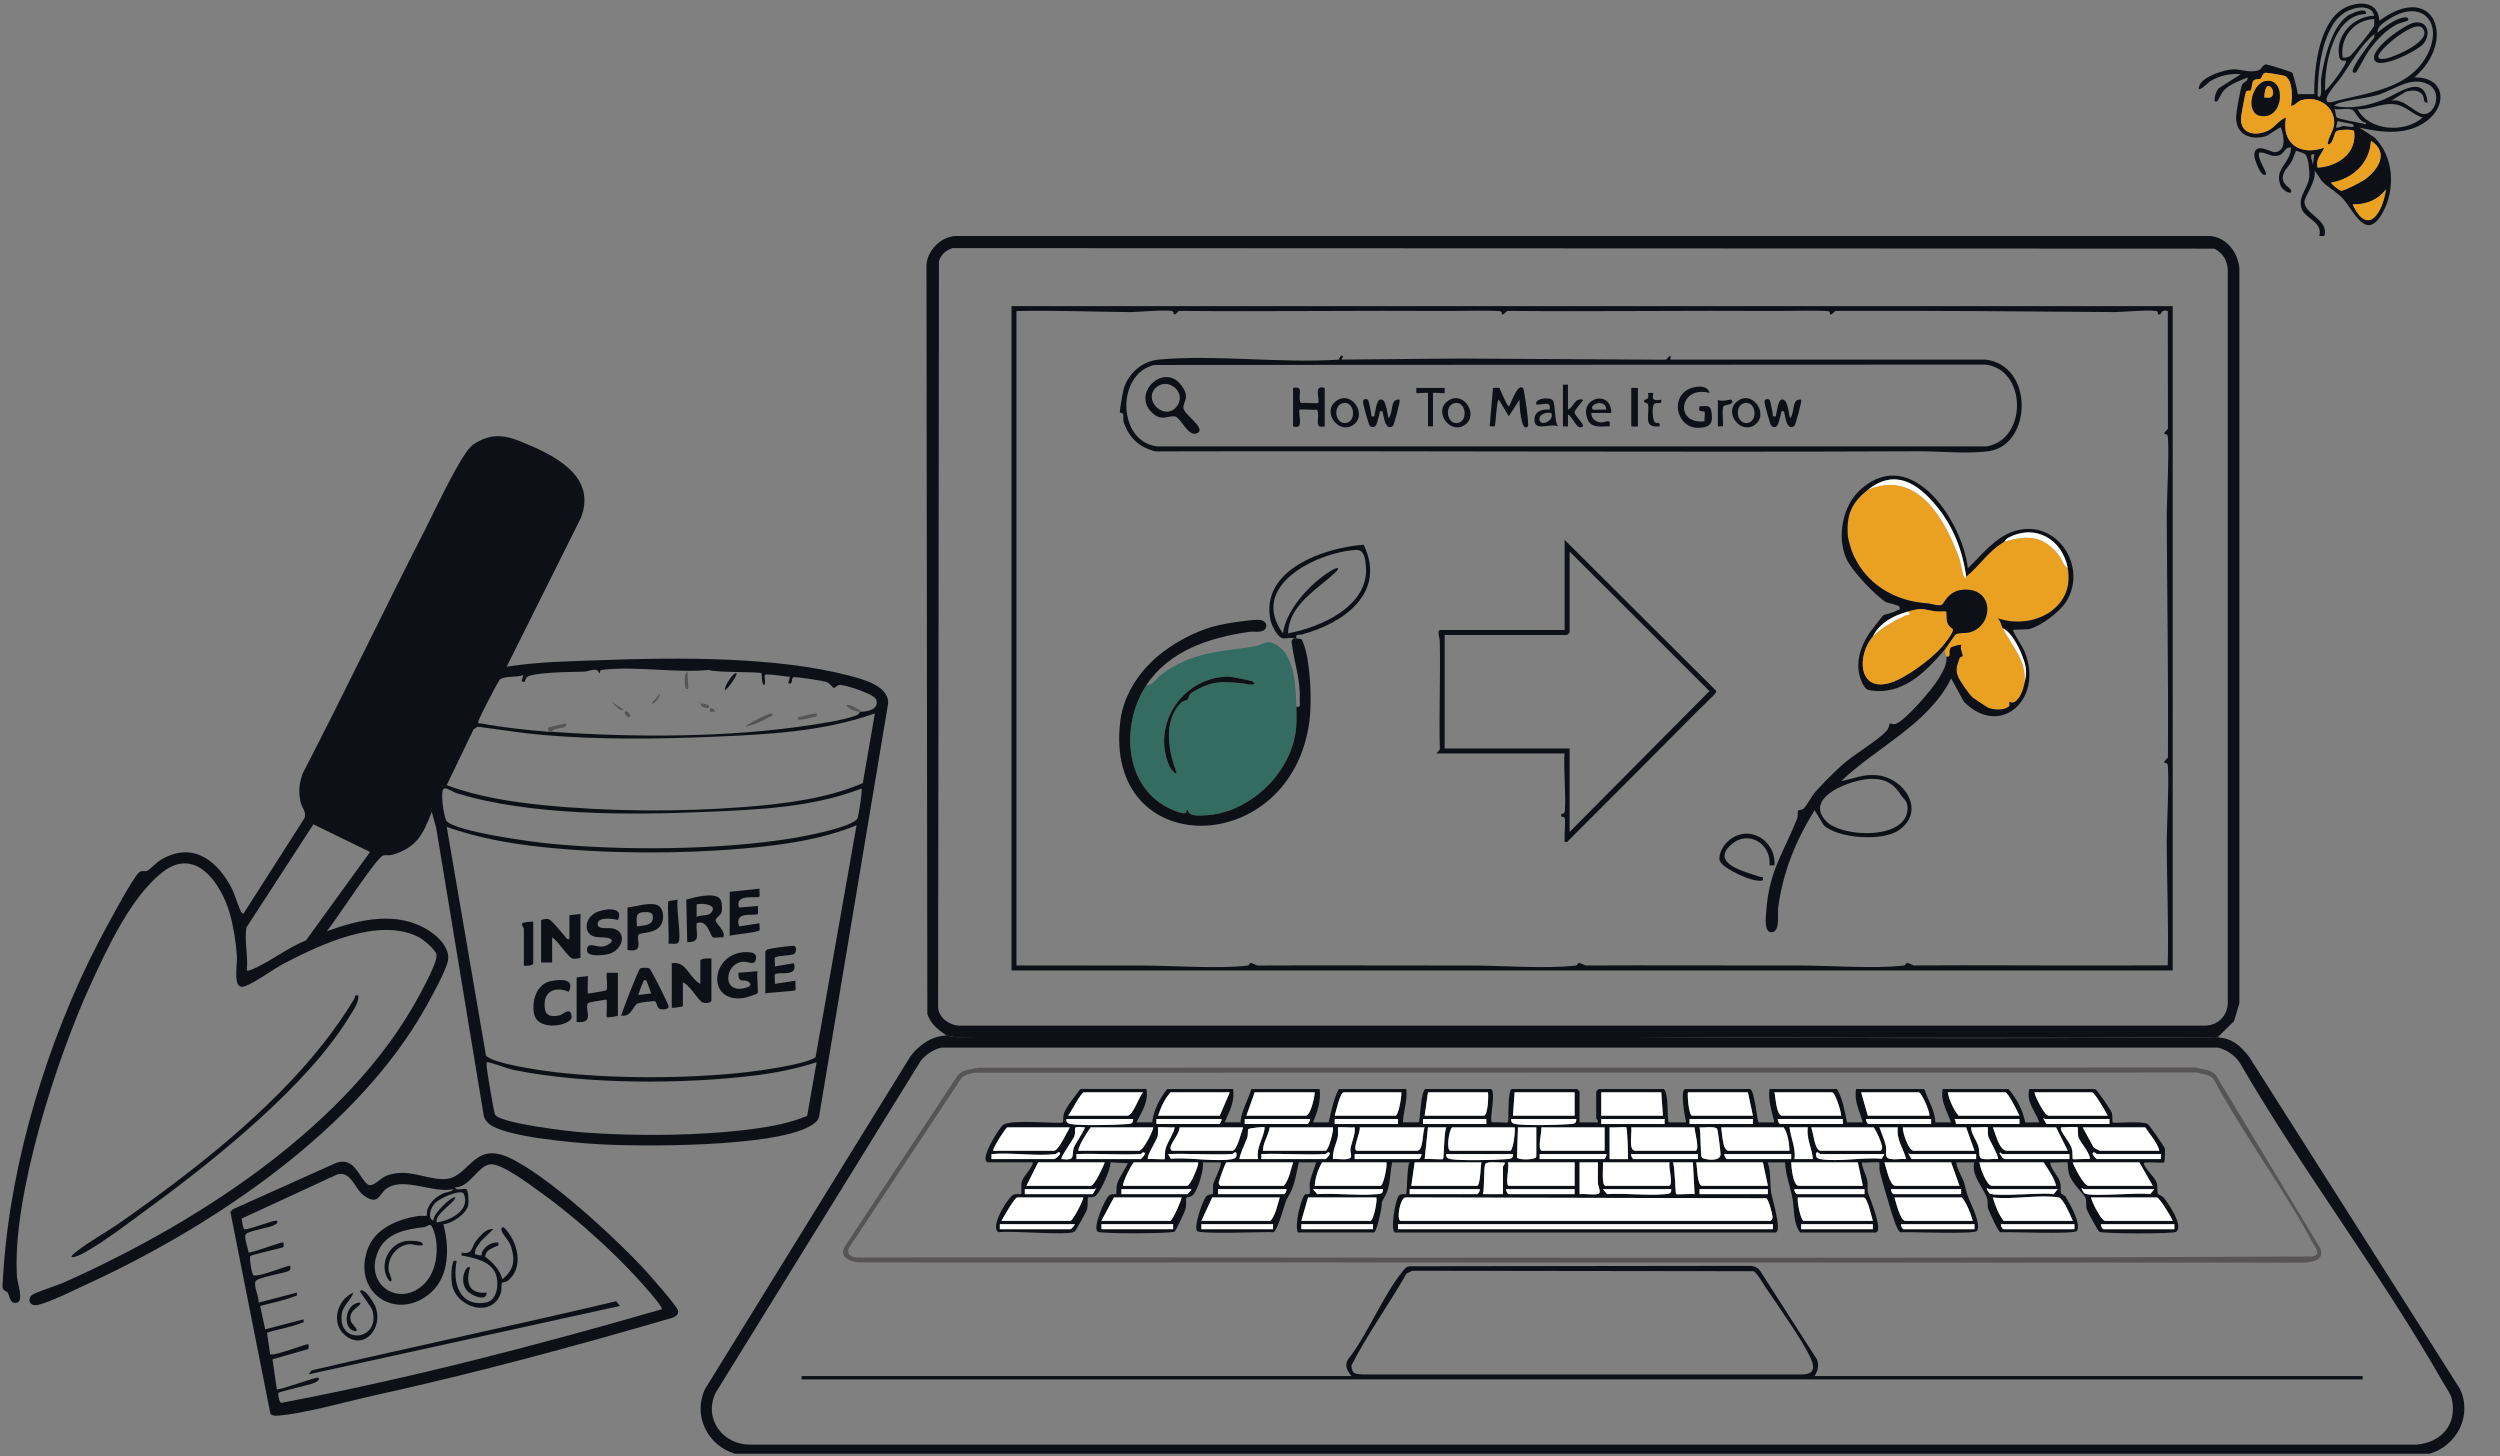 <?xml version="1.0" encoding="UTF-8"?> <svg xmlns="http://www.w3.org/2000/svg" width="558" height="325" viewBox="0 0 558 325" fill="none"><rect x="0" y="0" width="558" height="325" fill="#808080" stroke="none"/><g clip-path="url(#clip0_1_2268)"><path d="M113.097 148.798C120.306 147.665 127.583 147.591 134.86 147.322C151.489 146.711 173.275 146.577 189.399 150.765C192.494 151.569 198.528 153.067 198.215 157.113L182.903 248.715C182.747 250.19 181.891 250.719 180.73 251.383C172.568 256.062 143.007 255.98 132.978 255.354C128.052 255.048 112.658 253.759 109.19 250.868C108.625 250.399 108.156 249.833 107.985 249.095L97.368 184.853L96.371 181.202C94.429 186.276 92.978 189.212 87.539 190.799C86.899 190.985 86.118 190.769 85.478 190.97C83.975 191.432 74.816 205.656 72.948 207.847C80.284 205.187 88.707 203.212 95.746 207.72C97.955 209.136 100.701 211.855 99.912 214.746C99.272 217.093 96.586 221.989 95.314 224.298C80.024 252.001 47.68 273.616 19.526 286.581C16.683 287.892 11.319 290.59 8.521 291.238C6.52 291.7 6.073 289.949 7.122 289.055C7.822 288.459 12.703 286.931 14.072 286.328C42.725 273.586 75.307 252.97 91.691 225.505C92.903 223.471 97.754 214.94 97.427 213.144C97.204 211.892 94.451 209.657 93.275 209.076C84.444 204.725 71.676 210.767 63.64 214.91C61.133 216.207 56.973 219.306 54.704 220.118C51.75 221.176 53.022 215.484 52.881 213.412C52.673 210.387 52.122 206.759 51.274 203.845C49.384 197.333 43.781 188.862 36.326 194.621C29.273 200.075 23.93 211.669 20.195 219.813C12.673 236.205 2.651 267.126 3.789 284.949C3.863 286.164 5.277 290.254 3.93 290.701C2.212 291.275 2.286 289.435 1.698 288.518C1.46 288.146 0.746 288.146 0.59 287.408C0.485 286.894 0.753 283.928 0.805 283.094C2.502 258.841 10.716 232.129 21.802 210.626C23.134 208.048 29.518 195.992 31.028 194.718C31.668 194.182 32.345 194.591 32.792 194.383C33.469 194.077 34.912 192.505 35.872 191.931C42.546 187.975 47.829 191.44 51.304 197.475C52.42 199.42 52.747 201.148 53.588 203.011C53.752 203.376 53.841 203.883 54.347 203.92L67.926 182.662C68.528 181.366 67.36 180.218 67.1 179.049C66.572 176.679 66.75 174.936 67.561 172.633C76.973 154.505 85.738 136.027 95.061 117.854C96.943 114.188 103 101.067 105.545 99.293C109.19 96.753 112.271 96.939 116.214 98.541C123.439 101.469 133.35 106.096 129.644 115.619L113.104 148.783L113.097 148.798ZM192.3 158.864C193.922 158.812 196.214 158.231 195.582 156.144C195.217 154.945 188.461 152.717 187.3 152.896C186.787 152.978 186.333 153.559 186.155 153.559C185.902 153.559 185.239 152.523 184.577 152.248C183.915 151.972 177.33 150.944 177.033 151.182C176.489 151.622 177.114 152.821 175.939 152.516L176.311 151.033C175.388 151.07 171.117 150.266 170.73 150.653C170.552 150.832 171.013 152.881 170.544 152.896C169.867 152.516 170.083 150.392 169.986 150.288C169.577 149.863 159.748 150.191 158.29 149.528C150.85 150.273 141.675 148.597 134.451 149.513C133.58 149.625 134.101 150.295 133.737 150.295C133.342 148.738 131.542 149.871 130.388 149.915C128.171 149.99 118.677 149.982 117.531 151.212C117.196 151.569 117.248 152.762 116.437 151.964L116.817 150.668C115.426 151.249 112.792 150.824 111.631 151.614C111.199 151.912 107.018 160.131 106.787 160.92C106.557 161.71 106.981 161.39 107.345 161.457C111.914 162.336 117.732 162.977 122.397 163.335C122.643 163.357 122.896 163.32 123.141 163.335C141.675 164.638 162.903 164.646 181.274 161.785C184.101 161.345 187.866 160.786 190.537 159.885C191.132 159.684 191.683 159.52 191.936 158.864C192.055 158.871 192.189 158.864 192.308 158.864H192.3ZM195.269 159.237C183.684 163.342 171.222 163.946 159.019 164.452C146.564 164.966 133.915 165.123 121.46 164.072C116.497 163.655 111.534 162.828 106.594 162.195L105.693 162.813L99.704 175.249C106.623 177.819 114.109 178.996 121.46 179.727C135.976 181.165 151.921 181.247 166.452 180.099C175.091 179.414 184.629 178.236 192.576 174.794L195.269 159.237ZM192.293 176.001C181.326 180.233 169.205 180.725 157.531 181.217C140.537 181.94 118.149 182.081 101.854 177.015C101.065 176.769 99.89 175.86 99.183 175.971C98.074 176.15 99.086 182.573 99.696 183.266C101.824 185.65 118.737 187.915 122.568 188.288C139.153 189.897 160.366 189.756 176.794 187.111C179.265 186.716 190.343 184.629 191.348 182.692C191.675 182.059 192.538 176.351 192.285 175.994L192.293 176.001ZM82.598 190.158L69.95 183.996L54.994 207.02C54.511 210.074 55.433 213.405 55.083 216.609C55.522 216.698 55.798 216.557 56.177 216.408C59.935 214.895 64.31 211.438 68.283 209.911L82.591 190.165L82.598 190.158ZM191.184 184.197C183.178 187.476 174.317 188.66 165.708 189.405C151.289 190.657 135.113 190.568 120.723 189.033C113.595 188.273 106.467 186.947 99.711 184.57L108.469 235.587C109.815 237.39 121.103 238.984 123.737 239.29C136.958 240.817 153.223 240.795 166.452 239.334C169.302 239.021 180.217 237.516 182.04 235.952L191.184 184.205V184.197ZM182.256 237.099C177.851 238.515 173.245 239.454 168.64 240.027C152.643 242.024 130.641 242.054 114.875 238.85C112.873 238.44 110.954 237.546 109.138 237.136C108.484 236.987 108.64 237.107 108.61 237.665C108.565 238.455 110.217 248.246 110.485 248.745C111.549 250.764 127.211 252.53 130.016 252.746C141.914 253.655 156.422 253.543 168.268 251.956C172.286 251.42 176.422 250.638 180.158 249.058L182.256 237.107V237.099Z" fill="#0D1117"></path><path d="M140.065 202.562C141.882 202.337 144.737 201.425 146.477 201.937C148.217 202.45 148.322 205.052 147.572 206.399C146.456 208.412 142.829 208.146 142.563 208.574C141.868 209.682 143.959 212.755 140.058 212.032V202.562H140.065ZM142.17 206.771C143.377 206.525 145.46 206.68 145.677 205.178C145.839 204.091 145.551 203.621 144.45 203.586C141.721 203.509 142.051 204.428 142.17 206.771Z" fill="#0D1117"></path><path d="M129.55 203.965V213.786C129.55 213.877 128.056 214.073 127.803 213.975C126.568 213.47 124.583 209.991 123.236 209.226V214.838H120.781V205.368C120.781 205.284 122.037 204.961 122.521 205.178C123.215 205.487 125.418 208.23 126.105 208.988C126.421 209.331 126.414 209.738 127.094 209.577V204.316C127.094 204.189 129.192 204.133 129.55 203.965Z" fill="#0D1117"></path><path d="M160.661 200.548C161.145 201.068 161.229 202.73 161.096 203.432C160.907 204.414 159.644 204.821 159.742 205.48C159.862 206.259 162.022 207.816 161.454 209.226C160.83 209.114 159.49 209.444 159.055 209.17C158.508 208.826 157.876 205.073 155.491 206.069C155.281 208.44 156.558 210.398 153.387 210.278L153.183 200.787C154.958 200.275 159.3 199.11 160.654 200.548H160.661ZM158.564 203.881C160.507 201.994 156.95 201.474 155.491 201.86V204.666C156.305 204.133 157.939 204.484 158.564 203.881Z" fill="#0D1117"></path><path d="M137.94 205.354C136.88 205.052 133.401 204.554 133.387 206.238C133.38 207.542 135.66 207.03 136.649 207.206C140.268 207.837 139.013 212.53 135.295 213.056C134.095 213.225 130.875 213.624 131.009 211.941C131.156 210.103 133.106 211.464 134.53 211.267C135.772 211.099 137.75 209.731 135.589 209.324C134.165 209.058 132.194 209.57 131.268 208.026C130.342 206.483 131.458 204.442 132.945 203.698C134.755 202.793 139.399 202.176 137.925 205.361L137.94 205.354Z" fill="#0D1117"></path><path d="M162.857 199.054L169.521 198.353C169.458 198.739 169.619 200.015 169.521 200.107C168.988 200.626 163.86 199.356 164.961 202.562L169.17 202.211C169.107 202.604 169.282 203.853 169.17 203.965C168.504 204.617 163.811 203.095 164.968 206.771L169.521 206.069C169.451 206.539 169.647 207.206 169.542 207.606C169.409 208.118 163.818 208.553 162.864 208.875V199.054H162.857Z" fill="#0D1117"></path><path d="M149.185 201.159C149.255 201.075 150.945 200.871 151.289 200.808C150.784 202.358 152.285 209.808 151.317 210.475C150.833 210.811 149.795 210.573 149.192 210.629C149.423 209.366 148.883 201.517 149.192 201.159H149.185Z" fill="#0D1117"></path><path d="M119.027 205.719V215.013C119.027 215.547 117.42 215.631 116.922 215.54V207.297C116.922 207.136 116.326 206.42 116.572 206.069C116.691 205.901 118.592 205.634 119.027 205.719Z" fill="#0D1117"></path><path d="M211.266 231.138C209.354 229.79 207.769 228.642 206.98 226.303L206.787 59.192C206.921 55.922 210.031 52.807 213.297 52.673H493.333C497.039 53.031 499.524 56.354 499.836 59.938V223.889L498.646 227.912L494.985 231.511C494.13 231.429 493.237 231.57 492.381 231.511H213.863C212.88 231.526 211.541 231.131 211.258 231.138H211.266ZM212.65 55.378C211.11 55.847 210.105 56.734 209.577 58.261L209.383 224.634C209.346 226.988 211.794 228.821 214.034 228.918H492.217C495.045 228.858 497.18 226.727 497.24 223.881V60.31C497.18 58.127 496.131 56.503 494.234 55.497L212.657 55.378H212.65Z" fill="#0D1117"></path><path d="M211.266 231.138C211.548 231.138 212.888 231.526 213.87 231.511C306.675 230.378 399.576 232.36 492.388 231.511C493.244 231.57 494.137 231.429 494.993 231.511C498.348 231.831 499.94 233.321 501.994 235.862L548.98 309.865C551.957 315.796 548.437 322.726 542.239 324.477H164.019C157.918 322.644 154.54 315.878 157.397 309.977L203.155 235.855C205.053 233.277 207.947 231.213 211.273 231.131L211.266 231.138ZM210.053 233.836C208.289 234.283 206.675 235.333 205.529 236.749L159.748 310.841C156.95 316.631 161.333 322.577 167.56 322.428H539.442C544.911 321.951 548.46 317.942 547.262 312.331C547.001 311.11 545.982 309.768 545.35 308.658C531.577 284.465 513.928 261.382 499.911 237.196C498.809 235.527 497.024 234.342 495.089 233.828H210.053V233.836Z" fill="#0D1117"></path><path d="M60.366 315.617L51.423 270.502L51.951 269.913L75.061 259.541C79.138 258.111 80.165 262.909 82.018 264.317C83.223 265.234 84.808 262.902 86.423 262.35C91.132 260.741 94.488 263.066 98.796 263.185C104.696 263.349 105.321 254.735 113.35 258.26C121.958 262.037 137.583 276.5 144.146 283.66C145.21 284.822 151.214 291.663 151.341 292.504C151.482 293.473 150.894 293.779 150.113 294.121C128.067 300.551 105.857 306.557 83.409 311.49C77.345 312.823 67.65 315.602 61.854 315.982C61.311 316.02 60.805 315.953 60.366 315.617ZM147.672 292.229C147.911 291.916 146.489 290.202 146.177 289.822C139.257 281.388 129.153 272.193 120.277 265.852C118.089 264.288 111.683 259.437 109.287 259.892C106.504 260.421 104.853 265.003 101.571 265.04C101.795 265.912 103.551 265.107 104.116 265.457C104.555 265.733 104.637 268.289 104.525 268.93C104.161 270.882 100.894 273.124 98.967 273.236C100.299 278.251 100.388 284.748 96.177 288.503C88.811 295.053 78.722 288.913 81.951 279.093C83.551 274.235 88.647 272.193 93.253 271.411C93.766 271.321 95.135 271.455 95.24 271.351C95.299 271.292 95.262 270.308 95.433 269.883C96.11 268.199 97.129 267.283 98.722 266.463C99.518 266.054 100.798 266.083 101.199 265.413C96.698 266.441 90.232 262.634 86.348 265.241C84.577 266.434 84.615 269.026 81.512 267.067C79.086 265.539 78.632 261.479 75.388 262.075L53.945 271.984C54.005 272.424 54.228 274.339 54.563 274.369C55.753 274.481 61.363 272.126 61.787 272.491C62.33 272.961 61.177 273.467 60.85 273.601C59.764 274.041 55.322 274.823 54.883 275.457C54.362 276.209 55.396 278.579 55.47 279.57C56.579 279.614 63 277.029 63.275 277.334C63.313 277.379 63.469 278.526 63.022 278.444C62.063 278.743 56.125 280.069 55.88 280.344C55.604 280.657 56.177 284.331 56.564 284.629C57.822 285.158 64.481 282.23 64.763 282.55C64.823 282.61 64.957 283.459 64.51 283.66C63.32 284.204 57.65 285.113 57.122 285.888C56.415 286.931 57.918 289.442 57.702 290.746L66.251 288.511C66.415 289.457 66.103 289.181 65.507 289.42C63.275 290.321 60.418 290.85 58.067 291.491L59.191 296.707L67.74 294.472C67.903 295.425 67.591 295.142 66.996 295.381C64.786 296.275 61.899 296.699 59.585 297.474L60.314 302.28C61.638 302.668 68.558 299.732 68.848 300.06C68.885 300.104 69.042 301.252 68.595 301.17L60.82 303.39L61.787 310.119C63.104 310.133 70.723 307.183 71.08 307.511C71.549 307.943 70.552 308.487 70.18 308.651C68.975 309.187 62.442 310.558 62.167 310.871C61.988 311.08 62.308 313.017 62.769 313.121C91.43 307.667 119.689 300.328 147.68 292.229H147.672ZM97.479 272.856C100.515 272.439 105.202 270.055 103.454 266.314C102.323 265.502 97.806 267.566 96.906 268.743C96.17 269.697 95.299 271.776 96.735 272.484C96.371 271.165 101.036 266.724 101.571 267.268C102.174 267.879 96.75 271.128 97.487 272.849L97.479 272.856ZM94.741 286.514C97.457 283.787 98.067 278.668 96.928 275.084C96.065 272.35 95.857 273.75 94.607 273.899C90.664 274.369 86.192 275.151 84.391 279.309C81.132 286.834 89.243 292.028 94.741 286.514Z" fill="#0D1117"></path><path d="M531.064 4.629C543.386 -4.431 548.505 9.055 538.869 17.296C545.692 17.057 546.525 23.51 541.451 27.146C537.061 30.298 531.548 29.59 526.6 28.48L530.023 30.707C534.293 35.007 534.703 42.122 531.868 47.353C528.2 54.118 525.506 47.286 523.066 44.484C521.674 42.882 519.747 41.958 518.401 40.587C517.634 39.812 517.351 38.74 516.555 38.151C517.218 40.118 514.346 43.955 514.346 45.036C514.338 47.792 519.933 49.074 518.78 52.68H517.664C518.572 49.35 514.078 48.798 513.587 46.138C513.096 43.478 515.201 42.011 515.432 39.455C515.529 38.367 515.276 35.141 514.509 34.418C514.301 34.224 512.552 33.613 512.471 33.68C512.366 33.762 511.756 35.618 511.414 36.176C510.61 37.48 509.093 38.62 509.636 40.401C509.918 41.325 511.124 41.929 511.34 42.443C511.838 43.635 509.576 42.793 509.026 41.407C507.493 37.592 511.362 36.378 511.347 32.935C509.651 32.794 510.09 34.545 508.155 34.791C506.593 34.992 505.774 33.904 504.286 34.053C503.587 35.096 506.116 38.576 505.767 38.889C504.695 39.887 503.229 35.61 503.185 34.947C502.947 31.386 506.89 34.045 507.753 33.971C510.432 33.74 509.747 30.141 509.107 28.465C508.877 28.249 506.384 30.193 505.663 30.409C502.329 31.4 498.981 29.962 499.1 26.103C499.137 24.955 499.993 20.224 500.35 19.121C500.677 18.1 501.764 18.376 501.667 17.288C500.03 17.966 497.984 18.689 496.652 19.896C495.826 20.641 495.105 22.385 494.971 22.497C493.661 23.607 494.502 19.874 495.521 19.509L500.179 16.543C497.612 16.379 495.298 16.893 493.14 18.242C492.924 18.376 490.015 21.349 490.945 19.024C491.734 17.057 496.593 15.485 498.549 15.47C500.201 15.455 502.53 16.387 504.264 15.619C504.807 15.381 505.038 14.367 505.878 14.382C506.183 14.382 511.466 15.999 511.645 16.245C511.853 16.536 512.857 20.343 512.835 21.014H516.548C516.459 15.135 517.642 4.003 523.988 1.455C527.151 0.181 530.871 0.561 531.057 4.622L531.064 4.629ZM529.457 2.498C528.058 1.172 525.744 1.664 524.159 2.371C518.289 4.987 517.314 15.761 517.299 21.386C517.753 21.982 517.976 21.386 518.043 20.835C518.17 19.792 517.947 18.637 518.088 17.519C518.624 13.369 520.581 5.136 524.591 3.176C525.283 2.841 528.326 1.492 528.081 3.131C520.767 3.266 518.78 14.531 518.966 20.269C519.874 19.658 524.07 14.04 523.616 13.57C522.761 13.57 522.307 13.548 522.121 12.639C521.168 7.915 525.298 3.623 529.933 3.504C529.978 3.467 529.576 2.625 529.45 2.498H529.457ZM530.685 7.237C530.484 7.393 530.127 7.453 529.941 7.609C526.92 10.105 524.658 14.174 522.433 17.415C521.935 18.145 517.18 23.189 520.365 22.817C527.962 20.686 537.679 20.134 541.771 12.199C545.536 4.897 540.439 -0.303 533.386 4.175C532.389 4.808 530.514 5.888 530.677 7.237H530.685ZM529.941 4.257C525.432 4.383 522.225 8.429 522.88 12.825C523.572 12.922 523.981 12.818 524.569 12.467C524.985 12.222 529.755 6.291 529.859 5.851C529.993 5.329 529.948 4.786 529.933 4.257H529.941ZM510.134 17.02C509.889 16.856 505.886 16.2 505.625 16.253C504.933 16.387 504.874 17.378 504.561 17.571C504.152 17.825 503.43 17.527 502.977 18.026C502.523 18.525 502.649 19.911 502.329 20.202C502.128 20.38 501.488 20.075 501.295 20.515C501.124 20.909 500.194 25.872 500.179 26.445C500.097 30.126 503.802 30.477 506.488 29.009C507.954 28.204 508.698 26.721 510.231 26.244C509.107 32.183 513.579 34.873 518.78 32.95C518.14 34.575 516.816 35.357 517.299 37.421C521.734 37.175 526.124 34.232 525.432 29.269C525.03 28.8 522.024 28.919 521.473 29.314C520.886 29.731 520.782 32.429 519.532 32.205C519.599 30.566 520.938 29.202 520.982 27.511C521.087 23.622 517.18 21.282 513.639 22.392C512.627 22.713 512.322 23.569 511.347 23.637C511.66 21.923 511.786 18.13 510.127 17.035L510.134 17.02ZM533.661 22.504C536.302 21.789 538.825 25.03 540.618 25.417C543.43 26.028 545.335 20.507 541.979 18.823C538.058 16.856 534.412 20.112 530.677 21.2C528.326 21.886 525.901 22.057 523.542 22.616C522.902 22.765 521.34 23.055 521.02 23.622C524.598 24.419 528.415 23.637 531.793 22.318C535.171 20.999 541.161 16.104 541.838 22.884C540.566 23.018 541.421 21.684 540.387 20.805C539.435 19.993 538.133 20.172 536.994 20.462L533.661 22.519V22.504ZM540.722 26.237C538.467 25.566 537.009 23.614 534.554 23.286C531.563 22.884 529.174 24.538 526.221 24.374C528.78 29.299 536.801 29.739 540.722 26.237ZM528.081 27.355C526.555 27.355 525.841 24.739 524.851 24.441C523.787 24.113 522.173 24.516 521.02 24.374C521.407 24.873 521.206 26.021 521.63 26.252C522.247 26.595 526.347 27.399 527.329 27.548C527.701 27.608 528.17 28.025 528.081 27.355ZM525.112 27.727C524.985 27.608 522.307 27.235 521.771 26.974L521.392 28.465C522.009 28.599 522.575 28.137 523.118 28.114C523.408 28.1 526.243 28.807 525.112 27.727ZM520.276 40.766C520.625 41.288 522.106 42.554 522.619 42.554C523.348 42.554 527.158 40.572 527.902 40.014C530.901 37.786 533.267 33.993 529.212 31.445C528.914 36.452 525.082 39.954 520.283 40.759L520.276 40.766ZM516.555 34.433C515.015 34.15 516.436 36.229 516.191 37.033L516.555 34.433ZM525.112 45.609C528.505 52.934 531.838 47.413 532.545 42.256C530.789 44.618 528.081 45.714 525.112 45.609Z" fill="#0D1117"></path><path d="M79.994 222.197C80.083 223.948 78.803 225.55 77.918 227.011C68.759 242.084 48.461 258.461 34.213 268.915C29.585 272.305 23.506 277.021 18.603 279.726C17.137 280.538 14.592 281.313 16.877 279.488C19.845 277.118 23.752 275.025 26.929 272.797C45.775 259.571 67.144 242.874 79.064 222.935C79.347 222.465 78.989 221.989 79.987 222.197H79.994Z" fill="#0D1117"></path><path d="M122.39 163.335C122.256 161.956 122.33 162.418 123.253 162.165C124.25 161.889 125.277 161.651 126.289 161.464C127.003 162.88 123.565 162.165 123.134 163.335C122.888 163.32 122.635 163.357 122.39 163.335Z" fill="#575455"></path><path d="M192.3 158.864C192.181 158.864 192.047 158.871 191.928 158.864C190.834 158.767 189.48 158.357 188.952 157.381C189.376 157.061 191.846 158.305 192.3 158.864Z" fill="#575455"></path><path d="M492.389 231.511C399.576 232.36 306.675 230.378 213.87 231.511H492.389Z" fill="#0D1117"></path><path d="M510.134 17.02C511.793 18.108 511.667 21.908 511.354 23.622C512.329 23.562 512.634 22.698 513.646 22.377C517.188 21.267 521.094 23.607 520.99 27.496C520.945 29.18 519.606 30.544 519.539 32.19C520.789 32.414 520.901 29.716 521.481 29.299C522.039 28.904 525.037 28.785 525.439 29.255C526.131 34.217 521.741 37.167 517.307 37.406C516.823 35.342 518.148 34.567 518.787 32.935C513.587 34.858 509.115 32.168 510.238 26.229C508.706 26.706 507.962 28.197 506.496 28.994C503.81 30.469 500.104 30.111 500.186 26.431C500.201 25.864 501.131 20.895 501.302 20.5C501.496 20.06 502.136 20.373 502.337 20.187C502.657 19.896 502.552 18.495 502.984 18.011C503.415 17.527 504.152 17.802 504.569 17.556C504.881 17.37 504.941 16.379 505.633 16.238C505.893 16.186 509.889 16.841 510.142 17.005L510.134 17.02ZM505.677 18.093C502.538 18.667 501.116 25.231 504.487 25.857C509.874 26.855 510.357 17.236 505.677 18.093Z" fill="#EAA020"></path><path d="M520.275 40.766C525.075 39.962 528.906 36.46 529.204 31.453C533.259 34.001 530.893 37.786 527.894 40.021C527.15 40.572 523.341 42.554 522.612 42.562C522.098 42.562 520.618 41.295 520.268 40.774L520.275 40.766Z" fill="#EAA020"></path><path d="M525.112 45.609C528.08 45.706 530.789 44.611 532.545 42.256C531.838 47.413 528.504 52.941 525.112 45.609Z" fill="#EAA020"></path><path d="M530.684 7.237C532.292 6 534.769 3.973 536.823 3.876C537.448 3.847 537.753 4.256 537.381 4.622C537.292 4.711 535.565 5.136 535.015 5.426C532.314 6.849 530.476 8.928 528.676 11.365C528.08 12.169 526.168 15.895 525.848 16.171C525.781 16.23 525.134 16.312 525.104 15.984C525.015 14.8 528.326 10.53 529.204 9.286C529.591 8.742 530.119 8.489 529.94 7.602C530.126 7.445 530.484 7.386 530.684 7.229V7.237Z" fill="#0D1117"></path><path d="M172.218 159.236C172.918 159.818 171.69 160.041 171.489 160.16C169.979 161.055 168.007 161.904 166.273 162.209C166.712 161.561 171.965 159.02 172.218 159.236Z" fill="#575455"></path><path d="M164.406 150.295C164.659 150.556 162.464 153.857 161.809 154.021C161.541 153.246 163.87 149.744 164.406 150.295Z" fill="#0D1117"></path><path d="M182.256 159.237C182.427 160.242 182.07 159.877 181.445 160.078C180.44 160.406 179.22 160.563 178.171 160.719C177.985 159.624 178.431 160.116 179.034 159.929C180.061 159.609 181.184 159.356 182.256 159.229V159.237Z" fill="#575455"></path><path d="M153.624 153.641C152.717 154.833 152.464 150.199 153.446 149.923L153.624 153.641Z" fill="#575455"></path><path d="M158.089 157.374C159.101 158.626 155.715 157.866 156.608 156.994C156.682 156.927 158.044 157.314 158.089 157.374Z" fill="#575455"></path><path d="M138.55 157.962C139.942 158.834 138.476 158.514 138.089 158.208C137.598 157.821 136.913 157.128 136.519 156.629L138.55 157.962Z" fill="#575455"></path><path d="M140.611 159.974C140.239 160.354 139.116 159.244 139.503 158.864C139.89 158.484 140.998 159.594 140.611 159.974Z" fill="#575455"></path><path d="M147.3 154.766C147.457 155.302 145.946 157.471 145.44 156.994L147.3 154.766Z" fill="#575455"></path><path d="M159.577 158.857H158.461V158.119C158.974 158.007 159.45 158.32 159.577 158.857Z" fill="#575455"></path><path d="M156.043 156.629C156.281 156.755 156.281 156.875 156.043 157.001V156.629Z" fill="#575455"></path><path d="M147.494 154.021C147.732 154.148 147.732 154.267 147.494 154.393V154.021Z" fill="#575455"></path><path d="M484.948 68.335V216.609H225.767V68.335H484.948ZM226.883 69.452V215.491C235.254 215.476 243.632 215.506 252.002 215.514C253.089 215.514 253.847 215.514 254.934 215.514C261.943 215.514 271.794 216.289 278.408 215.521C279.376 215.409 278.2 214.277 280.588 215.506C295.358 215.432 310.12 215.521 324.889 215.506C326.169 215.506 326.995 215.506 328.192 215.506C335.201 215.506 345.06 216.281 351.667 215.514C352.634 215.402 351.459 214.269 353.847 215.499C368.616 215.424 383.378 215.514 398.148 215.499C399.427 215.499 400.253 215.499 401.451 215.499C408.46 215.499 418.319 216.274 424.926 215.506C425.893 215.394 424.717 214.262 427.106 215.491C441.875 215.387 456.637 215.543 471.406 215.491C472.694 215.491 473.512 215.491 474.71 215.491C477.753 215.491 480.804 215.447 483.839 215.469C484.063 206.245 483.638 196.983 483.609 187.774C483.601 185.464 484.301 171.262 483.743 170.465C483.512 170.137 482.269 170.629 483.877 169.109C484.018 150.951 483.676 132.778 483.616 114.628C483.609 112.295 484.308 97.87 483.75 97.073C483.519 96.745 482.277 97.237 483.884 95.717L483.847 69.423C482.455 68.901 482.359 70.138 482.173 70.175C481.339 70.347 481.734 69.668 481.54 69.527C480.766 68.983 473.631 69.668 472.076 69.654C451.272 69.482 430.454 69.326 409.636 69.393C408.125 71.002 408.609 69.758 408.289 69.527C407.813 69.192 398.356 69.415 396.674 69.408C376.578 69.281 356.481 69.572 336.384 69.393C334.874 71.002 335.358 69.758 335.038 69.527C334.561 69.192 325.105 69.415 323.423 69.408C303.326 69.281 283.23 69.572 263.133 69.393C261.623 71.002 262.106 69.758 261.786 69.527C261.013 68.983 253.877 69.668 252.322 69.661C243.87 69.594 235.38 69.229 226.913 69.43L226.883 69.452Z" fill="#0D1117"></path><path d="M218.245 238.321L489.919 238.261C491.474 238.686 493.438 238.619 494.561 239.945L517.954 278.728C518.713 281.201 516.474 281.619 514.517 281.82L191.393 281.775C189.607 281.402 187.464 280.665 188.402 278.474L213.699 240.109C214.793 238.738 216.683 238.723 218.245 238.328V238.321ZM217.494 239.431C216.4 239.714 215.135 239.826 214.443 240.847L189.518 278.467C188.87 279.808 189.763 280.471 191.021 280.665C299.376 280.56 407.798 281 516.124 280.441C518.163 280.054 516.794 278.474 516.116 277.222C509.494 264.936 500.707 253.186 494.056 240.839C493.185 239.759 491.57 239.759 490.306 239.379L217.501 239.439L217.494 239.431Z" fill="#575455"></path><path d="M405 307.138H527.344V307.883H178.915V307.138H301.63C300.812 306.013 300.03 304.963 300.804 303.517C305.321 297.802 308.587 289.249 313.066 283.765C313.535 283.191 313.721 282.818 314.539 282.632L390.335 282.535C391.37 282.498 392.292 282.841 392.895 283.69L405.544 303.428C406.079 304.747 405.715 306.006 405 307.138ZM302.084 306.304C302.501 306.721 303.446 306.728 304.026 306.781H402.233C404.77 306.743 405.157 305.462 404.204 303.286C402.508 299.427 396.838 291.417 394.234 287.572C393.691 286.767 392.069 283.951 391.37 283.735L315.187 283.638L313.952 284.264C309.971 291.156 305.291 297.683 301.652 304.739C301.615 305.179 301.794 305.991 302.106 306.296L302.084 306.304Z" fill="#0D1117"></path><path d="M138.379 291.484L68.848 306.758L69.592 305.849C92.203 300.581 114.934 295.775 137.531 290.433L138.379 291.484Z" fill="#0D1117"></path><path d="M112.033 286.328C111.876 286.514 112.01 287.855 111.802 288.526C109.987 294.36 101.616 291.938 100.85 286.432C100.693 285.277 100.693 283.273 101.006 282.163C101.192 281.499 101.11 281.298 101.936 281.44C100.954 286.231 102.472 291.715 108.424 290.731C111.185 290.269 111.519 285.977 110.44 283.906C109.138 281.417 105.999 280.866 103.603 280.315C103.022 280.181 102.955 280.561 103.045 279.577C105.582 280.091 105.188 278.318 106.229 276.992C107.1 275.889 108.588 274.078 110.106 274.361L107.345 276.999C106.787 277.923 105.872 278.757 106.021 279.935C108.283 280.546 107.018 280.158 107.851 279.011C108.595 277.983 109.875 277.156 111.214 277.342C111.415 278.318 110.976 277.99 110.478 278.273C109.451 278.862 108.558 278.974 108.268 280.456C110.061 281.879 111.475 283.243 112.137 285.53C114.637 283.459 115.054 281.44 114.101 278.355C113.64 276.865 112.405 275.822 112.01 274.861C111.832 274.414 111.839 273.713 112.501 273.989C115.53 276.947 117.122 283.012 113.253 285.925C112.866 286.216 112.1 286.223 112.003 286.335L112.033 286.328Z" fill="#0D1117"></path><path d="M78.878 288.511C78.349 290.195 76.579 291.35 76.296 293.19C75.239 300.209 84.882 299.359 83.163 292.594C82.903 291.573 80.15 288.332 80.366 288.138C81.355 287.237 83.506 290.903 83.781 291.603C85.686 296.394 81.236 301.557 77.003 298.026C73.744 295.306 75.254 290.046 78.87 288.518L78.878 288.511Z" fill="#0D1117"></path><path d="M104.912 282.923C103.9 286.35 104.644 288.854 108.632 288.511C108.625 290.381 106.162 289.435 105.157 288.824C101.809 286.79 104.034 281.946 104.912 282.923Z" fill="#0D1117"></path><path d="M80.366 290.746C81.08 291.409 77.234 292.408 78.416 295.12C78.543 295.418 80.582 297.415 79.079 297.072C76.281 296.439 77.07 290.753 80.373 290.746H80.366Z" fill="#0D1117"></path><path d="M94.131 277.334C95.314 278.571 91.891 277.7 91.713 277.7C88.632 277.707 86.318 280.792 86.78 283.765C86.832 284.092 88.045 286.454 86.884 285.896C84.376 282.662 86.594 277.603 90.619 276.984C91.281 276.88 93.766 276.954 94.131 277.342V277.334Z" fill="#0D1117"></path><path d="M505.677 18.093C510.357 17.236 509.881 26.855 504.487 25.857C501.116 25.231 502.537 18.667 505.677 18.093ZM506.83 21.707C508.542 20.686 505.558 16.595 505.402 21.766C505.833 21.707 506.496 21.908 506.83 21.707Z" fill="#0D1117"></path><path d="M538.765 5.076C541.957 4.428 542.649 7.706 540.878 9.807C539.635 11.29 531.414 15.448 530.097 13.585C528.415 11.216 536.786 5.471 538.765 5.069V5.076ZM540.632 6.209C539.263 4.808 534.799 8.295 533.661 9.278C532.664 10.135 528.75 13.592 532.269 13.123C534.189 12.862 543.356 8.995 540.64 6.209H540.632Z" fill="#0D1117"></path><path d="M506.831 21.707C506.496 21.908 505.834 21.707 505.402 21.766C505.558 16.603 508.542 20.686 506.831 21.707Z" fill="#EAA020"></path><path d="M289.353 157.746C289.428 161.151 289.48 163.409 288.408 166.673C285.826 174.533 277.895 181.381 269.457 181.955C268.215 182.037 265.253 182.372 265.179 180.844H264.815C265.149 182.312 262.292 181.016 261.466 180.651C250.841 175.979 250.001 161.725 255.886 152.903C257.441 152.985 258.14 151.339 259.264 150.511C266.042 145.534 271.995 145.512 279.844 144.305C282.069 143.962 282.62 142.457 285.246 144.163C289.011 146.607 289.256 153.678 289.353 157.746ZM279.681 152.158C279.48 151.957 274.889 151.041 274.286 151.041C264.234 150.988 256.972 161.39 260.908 170.778C261.444 172.06 263.088 173.647 262.411 171.881C260.692 167.373 259.666 160.555 263.676 156.793C264.167 156.331 264.837 156.375 265.067 156.144C265.276 155.936 265.216 155.332 265.767 154.803C266.451 154.14 268.751 153.104 269.718 152.799C272.62 151.882 275.142 152.344 277.582 152.561C277.768 152.575 280.871 153.343 279.673 152.166L279.681 152.158Z" fill="#346B62"></path><path d="M416.898 109.315C427.85 104.658 434.122 115.805 437.262 124.493C437.731 125.797 437.917 127.823 438.468 128.866C438.735 129.373 438.825 128.695 438.84 128.68C442.032 126.124 443.453 123.286 447.389 120.857C452.619 119.419 455.953 119.456 459.479 123.83C460.298 124.843 460.461 126.095 461.518 126.817C463.222 135.855 453.646 140.669 445.901 138.001C446.6 138.664 446.674 139.566 447.017 140.229C449.033 144.156 452.508 147.635 451.853 152.523C451.585 153.73 451.31 154.811 450.529 155.846C449.271 157.515 448.587 156.517 448.512 156.614C448.423 156.726 448.72 157.456 448.289 157.769C447.151 158.603 444.933 158.491 443.668 157.925C443.482 157.843 440.476 155.846 440.313 155.705C439.487 154.982 437.322 151.89 436.965 150.862C436.407 149.252 436.853 148.373 437.381 146.838C437.478 146.548 438.043 146.577 438.051 146.399C438.051 145.855 437.426 144.767 437.731 143.955C437.597 143.806 435.782 144.268 435.499 144.506C434.651 145.236 435.811 146.793 434.39 146.562C434.279 146.063 434.122 145.571 434.018 145.072C434.621 144.364 436.168 141.742 436.615 141.526C437.426 141.138 438.706 141.429 439.866 141.056C445.149 139.357 445.03 130.878 437.917 131.646C434.732 131.988 433.869 134.879 433.378 135.013C432.381 135.289 431.116 134.715 430.104 134.648C422.753 134.164 416.168 130.2 413.363 123.092C413.125 122.488 412.493 120.328 412.433 119.56C412.076 114.881 413.282 112.139 416.913 109.3L416.898 109.315Z" fill="#EAA020"></path><path d="M434.003 145.08C429.688 150.124 424.45 155.414 417.084 154.021C416.183 153.849 415.529 152.27 415.238 151.398C413.817 147.181 415.826 142.867 418.52 139.618C418.944 139.111 420.209 137.428 420.328 137.331C420.454 137.219 422.671 136.764 423.49 136.22C423.839 135.99 424.167 136.265 423.966 135.393C423.43 134.939 421.131 134.514 420.99 134.425C418.594 132.935 413.326 127.428 412.121 124.724C409.904 119.732 411.273 112.728 415.417 109.121C426.845 99.152 438.088 116.58 439.226 126.825C442.403 123.815 445.305 119.858 449.71 118.517C459.159 115.641 466.146 126.646 461.101 134.402C459.665 136.608 455.506 139.782 452.947 140.4C452.284 140.557 449.435 140.475 449.264 140.617C450.015 142.45 451.325 143.962 452.046 145.84C456.005 156.129 446.421 164.825 438.326 156.606L435.506 151.428C430.342 161.733 419.003 166.643 410.967 174.34C413.735 173.796 416.034 172.723 418.959 173.028C425.156 173.677 429.941 181.06 423.795 185.322C420.194 187.818 410.298 187.2 407.061 184.197L405.015 180.852C400.759 187.736 397.962 194.584 396.875 202.691C396.697 204.024 397.389 207.862 395.521 208.063C393.654 208.264 394.137 204.74 394.226 203.391C394.837 194.345 398.118 190.3 401.124 182.722C401.347 182.156 401.161 181.127 401.354 180.904C401.473 180.77 402.173 180.829 402.575 180.464C403.259 179.853 404.346 177.693 405.194 176.739C406.92 174.802 409.39 172.306 411.332 170.592C414.003 168.222 418.899 165.466 421.027 163.171C421.682 162.463 421.712 161.546 421.778 161.479C421.868 161.39 422.612 161.777 423.133 161.576C425.402 160.704 431.392 153.723 432.731 151.42C433.572 149.968 434.74 148.12 434.398 146.57C435.819 146.801 434.658 145.251 435.506 144.513C435.789 144.268 437.604 143.806 437.738 143.962C437.441 144.774 438.066 145.862 438.058 146.406C438.058 146.585 437.493 146.562 437.389 146.846C436.86 148.38 436.414 149.26 436.972 150.869C437.329 151.897 439.494 154.989 440.32 155.712C440.484 155.854 443.49 157.851 443.676 157.933C444.941 158.499 447.158 158.611 448.296 157.776C448.728 157.456 448.43 156.733 448.519 156.621C448.594 156.524 449.278 157.523 450.536 155.854C451.317 154.818 451.592 153.738 451.86 152.531C452.478 149.781 452.307 148.835 451.295 146.205C450.58 144.35 448.884 141.034 447.024 140.237C446.682 139.573 446.607 138.664 445.908 138.009C453.653 140.676 463.229 135.863 461.525 126.825C460.32 120.41 454.345 116.811 448.229 120.044C447.716 120.313 447.537 120.775 447.396 120.864C443.453 123.293 442.031 126.132 438.847 128.688C438.081 122.891 435.886 117.355 432.143 112.862C427.88 107.75 422.947 104.591 416.905 109.315C413.281 112.154 412.076 114.896 412.426 119.575C412.485 120.335 413.118 122.503 413.356 123.107C416.161 130.215 422.746 134.179 430.097 134.663C431.109 134.73 432.374 135.311 433.371 135.028C433.854 134.894 434.725 131.996 437.909 131.661C445.022 130.893 445.142 139.372 439.859 141.071C438.698 141.444 437.418 141.153 436.607 141.54C436.161 141.749 434.613 144.372 434.011 145.087L434.003 145.08ZM425.826 136.511C422.634 137.383 419.554 138.985 418.014 142.099C414.345 146.302 414.755 154.744 422.091 152.337C425.551 151.204 431.109 147.062 433.445 144.342C434.078 143.604 435.96 141.272 435.878 140.46C435.871 140.348 434.851 139.939 434.546 138.761C434.368 138.083 434.442 136.593 434.368 136.511C434.286 136.422 432.56 136.556 431.994 136.466C428.735 135.945 429.159 135.602 425.811 136.511H425.826ZM424.479 177.715C422.813 175.122 421.139 173.863 417.828 173.84C413.52 173.811 402.396 177.842 407.582 183.273C411.243 187.103 426.339 187.513 425.737 179.995C425.633 178.669 424.911 178.378 424.479 177.715Z" fill="#0D1117"></path><path d="M299.77 79.511C299.867 79.593 299.197 80.212 299.584 80.256L325.923 80.025L371.749 80.286C372.248 80.227 373.051 78.326 372.835 80.256H443.118C454.018 81.493 453.52 99.115 444.145 100.657C439.68 101.395 432.977 100.709 428.259 100.724C371.466 100.977 314.703 100.605 257.925 100.754C254.354 99.897 252.121 97.848 250.864 94.421C250.604 93.705 250.827 93.005 250.678 92.439C250.596 92.126 249.949 92.193 249.941 91.969C249.919 91.5 250.604 87.543 250.79 86.88C251.772 83.326 254.971 80.577 258.669 80.249C271.325 79.116 285.67 81.098 298.498 80.293C299.071 80.502 299.041 78.878 299.77 79.519V79.511ZM257.65 81.463C249.026 83.438 249.413 98.668 258.305 99.629H443.497C452.59 97.96 452.381 82.417 443.118 81.374L257.65 81.463Z" fill="#0D1117"></path><path d="M255.886 152.903C250.001 161.733 250.849 175.979 261.467 180.651C262.293 181.016 265.15 182.312 264.815 180.844H265.179C265.254 182.372 268.215 182.036 269.458 181.955C277.895 181.381 285.834 174.533 288.409 166.673C289.48 163.409 289.428 161.151 289.353 157.746C290.477 157.955 290.068 157.173 290.098 156.457C290.298 151.555 288.981 148.448 288.386 143.97C288.289 143.239 288.081 142.785 288.981 142.472C289.108 142.494 289.257 142.442 289.353 142.472C290.35 142.8 290.38 142.114 290.961 143.657C292.501 147.747 292.843 156.502 292.278 160.868C288.289 191.805 246.281 192.378 250.038 161.017C250.864 154.103 255.522 148.142 261.043 144.469C264.339 142.278 267.984 140.49 271.787 139.588C273.937 139.074 278.907 138.314 280.998 138.351C282.069 138.374 283.029 139.186 282.486 140.237C281.891 141.384 279.934 140.862 278.795 141.026C270.023 142.315 261.043 145.154 255.879 152.903H255.886Z" fill="#0D1117"></path><path d="M349.22 120.492L383.074 154.207C383.074 154.9 381.697 155.876 381.191 156.45C380.276 157.486 380.105 157.501 379.324 158.283C369.487 168.178 359.651 178.065 349.778 187.923C348.937 188.079 349.264 187.558 349.227 186.999C349.138 185.74 349.495 183.579 349.227 182.58C349.13 182.2 348.542 182.499 348.475 182.148C348.297 181.306 348.981 181.716 349.123 181.515C349.755 180.613 348.855 170.175 349.227 168.178H320.596L321.37 167.276C321.162 159.192 321.534 151.093 321.355 143.016C321.34 142.494 320.671 140.609 321.526 140.609H349.227V120.492H349.22ZM350.336 185.688L381.541 154.259L350.336 123.099V141.168C350.336 141.205 349.815 141.727 349.778 141.727H322.449V167.06H350.336V185.688Z" fill="#0D1117"></path><path d="M288.982 142.472C287.62 142.271 287.694 142.479 286.541 142.494C285.209 142.509 283.825 139.626 283.565 138.389C281.236 127.093 295.626 122.25 304.369 121.579C309.562 132.368 299.793 139.186 290.529 141.622C289.882 141.794 289.13 141.391 289.354 142.472C289.257 142.442 289.108 142.494 288.982 142.472ZM287.494 141.354C294.741 140.043 305.678 135.237 304.867 126.37C304.711 124.664 304.532 122.63 302.605 122.749C293.811 123.308 278.602 130.811 286.363 141.347C287.04 135.989 292.65 130.029 297.136 127.361C298.729 126.415 299.294 126.631 297.791 128.017C293.766 131.728 287.717 135.051 287.486 141.347L287.494 141.354Z" fill="#0D1117"></path><path d="M396.072 193.138H394.956C395.41 188.407 390.253 185.091 386.421 188.504C381.585 192.818 389.725 194.621 392.649 195.649C393.252 195.858 393.639 195.456 393.46 196.491C391.459 197.222 384.316 193.742 383.854 192.125C383.453 190.709 384.636 188.69 385.677 187.759C390.201 183.72 396.451 187.513 396.064 193.138H396.072Z" fill="#0D1117"></path><path d="M255.887 243.06C256.4 246.003 254.867 248.037 253.654 250.503H257.159C257.501 247.814 258.833 245.146 260.529 243.06H275.217C275.656 245.899 274.383 248.022 273.357 250.511H276.861C277.084 247.851 278.572 245.601 279.302 243.06H294.547C294.86 245.75 294.078 248.082 293.059 250.511L296.563 250.526C297.136 248.022 297.65 245.31 298.818 243.06H313.877C314.22 245.623 313.223 247.985 313.133 250.511H316.638C317.017 250.459 317.002 243.693 318.156 243.06H332.657C334.145 243.06 332.233 250.399 333.059 250.518C333.669 250.399 336.422 250.66 336.563 250.518C336.831 250.25 336.4 243.067 337.493 243.067H351.995C352.032 243.067 352.553 243.589 352.553 243.626V250.518H356.645C356.787 250.116 356.273 249.706 356.273 249.587V243.626C356.273 243.589 356.794 243.067 356.831 243.067H371.333C372.575 243.85 372.025 250.459 372.478 250.526H376.355C376.087 249.505 374.904 243.067 376.169 243.067H390.67C391.72 243.723 392.173 250.466 392.553 250.526H396.057C395.44 248.052 394.644 245.66 394.941 243.067H410.001C411.347 245.303 411.727 248.022 412.255 250.526H415.76C415.083 247.933 413.788 245.891 414.271 243.067H429.517C430.313 245.608 431.913 247.784 431.957 250.526H435.462C434.606 247.978 433.103 245.929 433.602 243.067H448.289C450.135 245.161 451.511 247.799 452.032 250.533L455.164 250.518C454.294 247.821 452.233 246.256 452.932 243.067H467.62C467.954 243.067 471.117 247.709 471.325 248.298C471.585 249.036 471.444 250.444 471.526 250.526C471.801 250.816 477.902 250.079 479.42 250.906C479.703 251.062 483.014 255.853 483.155 256.233C483.319 256.673 483.17 259.348 483.059 259.467C482.925 259.609 479.859 259.37 479.145 259.467C478.758 259.519 478.341 259.378 478.602 260.018C478.989 261.002 480.99 262.865 481.37 263.952C481.689 264.861 481.392 266.016 481.645 266.471C481.712 266.583 482.642 266.94 483.059 267.469C483.996 268.676 487.508 273.669 485.685 274.95C484.986 275.442 469.286 275.375 468.55 274.928C468.304 274.779 465.886 270.383 465.752 269.906C465.529 269.071 465.73 267.767 465.499 267.358C464.748 266.046 462.53 264.265 461.779 261.963C461.504 261.129 461.578 259.549 461.489 259.452C461.355 259.31 458.222 259.564 457.582 259.452C457.791 261.084 459.405 262.38 459.822 263.908C460.068 264.809 459.837 265.607 459.993 266.262C460.075 266.612 460.797 266.694 461.057 267.127C461.98 268.624 464.614 273.207 463.55 274.749C462.999 275.546 448.579 274.913 446.481 275.039C445.953 274.861 444.145 270.77 443.803 269.898C443.512 269.153 443.758 268.289 443.542 267.551C442.85 265.227 439.911 262.462 440.663 259.445H436.757C436.161 259.519 438.207 263.327 438.349 263.811C438.832 265.487 438.706 265.703 439.45 267.551C440.09 269.138 442.225 273.318 441.243 274.749C440.693 275.546 426.273 274.913 424.175 275.039C423.401 274.779 422.173 270.576 421.861 269.533C421.102 266.948 420.194 264.057 419.554 261.412C419.428 260.883 419.532 259.519 419.465 259.452C419.331 259.31 416.199 259.564 415.559 259.452C415.678 260.83 416.466 262.119 416.772 263.453C416.98 264.377 416.712 265.383 416.943 266.262C417.151 267.037 420.655 275.099 418.535 275.099H401.801C400.157 272.976 400.536 269.846 400.09 267.499C399.577 264.802 398.535 262.231 398.431 259.445H394.554C395.336 261.665 394.993 264.191 395.336 266.307C395.507 267.365 397.903 275.099 396.228 275.099H311.444C310.157 275.099 311.467 267.231 312.382 266.709C312.851 266.441 313.751 266.605 313.848 266.516C314.108 266.27 313.982 260.547 314.607 259.452H310.73C310.202 261.769 310.395 264.757 309.183 266.881C308.074 268.825 308.632 268.036 308.193 270.345C308.037 271.158 307.233 275.092 306.616 275.092H289.696C288.892 273.557 290.276 267.931 291.147 266.747C291.459 266.329 292.218 266.732 292.322 266.314C292.471 265.748 292.211 264.675 292.382 263.818C292.657 262.447 293.327 260.793 293.781 259.452L289.904 259.437C289.391 261.576 289.056 264.176 288.029 266.165C287.077 268.013 287.293 267.156 286.549 269.526C286.221 270.584 285.023 274.764 284.235 275.032C282.136 274.905 267.724 275.546 267.166 274.741C266.43 273.676 268.453 267.879 269.212 267.052C269.703 266.516 270.559 266.605 270.671 266.478C270.864 266.262 270.641 264.847 270.805 264.191C270.916 263.744 272.992 259.519 272.389 259.445H268.483C268.714 261.166 267.456 265.249 266.445 266.523C265.827 267.29 264.934 267.186 264.823 267.313C264.674 267.492 264.823 269.131 264.599 269.883C264.421 270.494 262.479 274.719 262.174 274.905C261.445 275.352 245.745 275.419 245.038 274.928C243.721 274.004 246.683 267.581 247.471 266.888C248.089 266.352 249.026 266.612 249.138 266.508C249.22 266.426 249.138 264.921 249.324 264.273C249.733 262.887 251.117 261.017 251.75 259.623L247.873 259.43C247.91 260.994 245.529 266.463 244.302 267.074C243.84 267.305 242.918 267.201 242.836 267.276C242.739 267.365 242.836 269.153 242.65 269.883C242.509 270.405 240.105 274.749 239.852 274.905C238.32 275.852 225.701 274.607 222.977 275.032C220.663 274.272 224.957 267.052 226.355 266.59C226.824 266.434 227.873 266.59 227.948 266.516C228.044 266.426 227.858 264.511 228.037 263.811C228.357 262.529 230.314 260.875 230.552 259.437H220.701C218.134 259.437 223.007 251.725 223.885 251.085C225.805 249.684 236.779 250.988 237.241 250.496C237.315 250.421 237.241 249.095 237.531 248.365C238.148 246.778 240.098 244.483 241.147 243.045H255.834L255.887 243.06ZM255.142 243.805H241.943C241.273 243.805 239.041 248.261 238.409 249.021H251.608C252.918 249.021 254.183 244.736 255.142 243.805ZM274.48 243.805H261.281C259.979 245.183 259.093 247.218 258.491 249.021H272.248L274.48 243.805ZM293.446 243.805H280.061L278.2 249.021H291.4C292.538 249.021 293.401 244.915 293.446 243.805ZM312.776 243.805H299.949C299.078 243.805 298.2 248.156 297.903 249.021H311.474C312.136 249.021 312.888 244.61 312.776 243.805ZM332.114 243.805H318.729L317.985 249.021H331.184C332.107 249.021 332.255 244.58 332.114 243.805ZM351.452 243.805H338.066L337.694 249.021H351.452V243.805ZM370.79 243.805H357.404V249.021H371.162L370.79 243.805ZM390.127 243.805H376.742C376.593 244.625 376.973 249.021 377.672 249.021H391.243L390.127 243.805ZM410.946 249.021C410.946 248.141 409.636 243.805 408.9 243.805H396.072C396.318 244.915 396.489 249.021 397.746 249.021H410.946ZM430.655 249.021C430.73 248.089 428.899 243.805 428.237 243.805H415.41L416.898 249.021H430.655ZM450.737 249.021C450.373 248.231 448.193 243.805 447.575 243.805H434.748C435.068 245.571 436.05 247.672 437.166 249.021H450.737ZM470.447 249.021C469.993 248.201 467.538 243.805 466.913 243.805H454.085C454.286 244.871 456.362 249.021 457.248 249.021H470.447ZM470.819 249.766H456.504L455.953 249.572C456.31 249.766 456.585 250.883 456.876 250.883H470.819V249.766ZM252.91 249.766H238.037C237.925 250.481 238.327 250.764 238.967 250.883C241.147 251.278 248.796 251.114 251.259 250.906C252.099 250.839 252.992 250.958 252.91 249.766ZM272.62 249.766H258.119V250.883H272.062C272.308 250.883 272.776 250.086 272.62 249.766ZM292.33 249.766H277.828V250.883H291.772C292.017 250.883 292.486 250.086 292.33 249.766ZM312.04 249.766H297.91V250.883H312.04V249.766ZM331.742 249.766H317.613V250.883H331.742V249.766ZM351.824 249.766H337.322C337.211 250.481 337.612 250.764 338.252 250.883C340.373 251.271 347.776 251.107 350.172 250.906C351.013 250.839 351.906 250.958 351.824 249.766ZM371.534 249.766H357.404V250.883H371.534V249.766ZM391.243 249.766H377.114V250.883H391.243V249.766ZM411.318 249.766H396.816C396.66 250.086 397.129 250.883 397.374 250.883H411.318V249.766ZM431.027 249.766H416.526C416.37 250.086 416.838 250.883 417.084 250.883H431.027V249.766ZM450.737 249.766H436.236C436.518 250.034 436.548 250.883 436.608 250.883H450.737V249.766ZM238.781 251.629H224.837C224.532 251.629 221.646 256.084 221.675 256.844H235.247C236.244 256.844 238.193 252.597 238.781 251.629ZM242.129 251.629C238.87 251.375 240.366 251.733 239.808 253.581C239.592 254.289 236.593 258.409 236.921 258.7C240.291 259.087 239.041 257.954 239.696 256.084C239.904 255.481 242.33 251.778 242.129 251.629ZM257.375 251.629H243.431C242.382 253.238 241.117 254.959 240.641 256.844H254.212C255.291 256.844 257.605 251.837 257.375 251.629ZM262.203 251.629C261.586 251.725 258.61 251.487 258.483 251.629C258.416 251.703 258.535 253.059 258.401 253.596C258.171 254.52 255.76 258.223 256.251 258.707C256.869 258.61 259.837 258.849 259.971 258.707C260.046 258.625 259.949 257.09 260.135 256.449C260.611 254.743 261.802 253.357 262.203 251.629ZM277.456 251.629H263.327C263.2 253.119 261.556 254.818 261.259 256.084C261.162 256.494 261.526 256.844 261.66 256.844H275.046C276.125 256.844 277.055 252.687 277.464 251.629H277.456ZM282.285 251.629C282.084 251.442 278.825 251.792 278.617 252.053C278.461 252.254 278.587 253.342 278.409 253.886C278.156 254.639 276.4 258.416 276.712 258.707H280.805C280.291 256.069 282.055 254.147 282.285 251.636V251.629ZM297.531 251.629H283.401C283.156 253.447 281.869 255.011 281.913 256.844H295.857C296.511 256.844 297.68 252.456 297.531 251.629ZM302.367 251.629C301.742 251.725 298.773 251.487 298.647 251.629C298.565 251.711 298.721 253.141 298.617 253.648C298.275 255.324 297.36 256.911 297.531 258.707C298.446 258.573 300.983 259.057 301.467 258.349C301.779 257.895 301.31 257.09 301.415 256.449C301.668 254.87 302.538 253.312 302.367 251.621V251.629ZM317.985 251.629H303.483C303.788 252.575 301.63 256.844 302.925 256.844H316.31C317.739 256.844 317.427 252.769 317.985 251.629ZM322.821 251.629H318.729L317.985 258.707C318.647 258.595 321.928 258.856 322.077 258.707C322.33 258.454 322.255 252.701 322.821 251.629ZM338.066 251.629H324.123C323.386 252.217 322.746 256.844 323.751 256.844H337.136C337.836 256.427 338.267 251.837 338.066 251.629ZM342.903 251.629H338.81L338.595 258.357C339.071 259.012 342.903 258.871 342.903 258.148V251.629ZM358.148 251.629H344.019C344.235 252.456 342.977 256.844 344.205 256.844H358.148V251.629ZM359.264 251.629V258.707H363.356C363.409 257.82 363.23 251.882 362.984 251.629C362.858 251.494 359.889 251.733 359.264 251.629ZM378.223 251.629H364.093C364.346 252.791 363.349 256.844 365.023 256.844H378.409C379.48 256.844 378.208 252.485 378.223 251.629ZM379.339 251.629C379.703 252.843 379.473 257.783 379.874 258.357C380.179 258.796 384.078 259.46 384.026 257.589C384.004 256.956 383.431 252.21 383.275 251.979C382.791 251.278 380.261 251.763 379.346 251.629H379.339ZM399.42 256.844C399.346 255.145 399.033 253.029 398.118 251.629H384.175C384.398 252.746 384.413 256.844 385.849 256.844H399.42ZM403.513 251.621H399.42C399.711 254.02 400.864 256.233 400.536 258.707H404.629C404.465 256.278 403.111 254.125 403.513 251.621ZM406.303 256.844H419.688C419.844 256.844 420.164 256.479 420.097 256.077C419.896 254.87 418.937 252.634 418.2 251.629H404.257C404.778 252.91 404.978 256.613 406.303 256.844ZM423.594 251.621H419.502C419.963 252.932 420.574 254.266 420.901 255.622C421.094 256.427 420.827 257.411 421.042 258.089C421.392 259.221 424.458 258.513 425.455 258.7C424.822 256.323 423.193 254.221 423.602 251.621H423.594ZM438.84 251.629H424.71C424.629 252.709 425.998 256.844 427.129 256.844H440.7L438.84 251.629ZM443.676 251.621C443.55 251.487 440.574 251.718 439.956 251.621C440.008 253.119 441.065 254.333 441.563 255.786C441.831 256.561 441.697 257.925 441.98 258.349C442.456 259.057 445.001 258.565 445.908 258.7C446.325 258.327 443.959 254.378 443.765 253.588C443.632 253.052 443.751 251.696 443.684 251.621H443.676ZM458.922 251.629H444.792C445.462 253.029 446.199 256.844 447.954 256.844H461.526L458.922 251.629ZM463.758 251.621C463.646 251.509 461.05 251.561 460.588 251.621C460.172 251.673 459.829 251.48 460.045 252.172C460.373 253.238 462.054 255.026 462.471 256.449C462.672 257.127 462.568 258.618 462.642 258.7C462.768 258.834 465.745 258.603 466.362 258.7C466.987 258.081 464.19 254.721 463.929 253.879C463.721 253.201 463.84 251.703 463.765 251.621H463.758ZM481.972 256.844C481.451 254.937 479.882 253.283 478.81 251.629H464.867L467.3 256.084C467.501 256.285 468.594 256.844 468.773 256.844H481.972ZM235.619 257.589C231.192 258.111 225.835 257.202 221.303 257.589V258.707H235.247C235.574 258.707 236.928 257.641 236.549 257.217C236.102 257.06 235.76 257.574 235.619 257.589ZM254.584 257.589C249.837 257.828 245.016 257.41 240.269 257.589V258.707H254.584C254.666 258.707 255.648 257.798 255.515 257.411C255.306 256.837 254.689 257.589 254.584 257.589ZM275.038 257.589C270.284 257.805 265.477 257.425 260.723 257.589L261.348 258.64C265.388 258.252 271.229 259.385 275.046 258.707C275.857 258.565 276.095 258.215 275.976 257.403C275.805 256.852 275.172 257.582 275.046 257.589H275.038ZM295.857 257.589C291.11 257.828 286.288 257.41 281.541 257.589V258.707H295.857C295.939 258.707 296.921 257.798 296.787 257.411C296.578 256.837 295.961 257.589 295.857 257.589ZM420.618 257.589H406.303C406.191 257.589 405.544 256.852 405.373 257.403C405.261 258.208 405.499 258.558 406.303 258.707C410.12 259.392 415.96 258.252 420.001 258.64L420.626 257.589H420.618ZM441.072 257.589H426.385L425.834 257.396C426.191 257.589 426.466 258.707 426.757 258.707H441.072V257.589ZM461.89 257.589H446.831C446.697 257.589 446.526 256.986 446.28 257.396C446.623 257.82 446.935 258.707 447.575 258.707H461.89V257.589ZM482.344 257.589H468.029C467.94 257.589 467.3 256.829 467.099 257.411C466.965 257.798 467.954 258.707 468.029 258.707H482.344V257.589ZM317.241 257.589H302.367V258.707H316.683C316.928 258.707 317.397 257.91 317.241 257.589ZM337.694 257.589H322.821C322.709 258.305 323.111 258.588 323.751 258.707C325.931 259.102 333.58 258.938 336.043 258.729C336.883 258.662 337.776 258.781 337.694 257.589ZM358.52 257.589H343.647V258.707H357.962C358.208 258.707 358.676 257.91 358.52 257.589ZM378.967 257.589H364.093C363.937 257.91 364.406 258.707 364.651 258.707H378.967V257.589ZM399.792 257.589H384.919C384.763 257.91 385.231 258.707 385.477 258.707H399.792V257.589ZM246.586 259.452H231.712L229.108 264.668H243.424C244.317 264.668 246.184 260.473 246.586 259.452ZM267.412 259.452H253.096C252.806 259.452 250.492 263.863 250.678 264.668H264.994C265.678 264.668 267.732 259.758 267.412 259.452ZM288.61 259.452H273.736C273.498 259.452 272.062 263.662 272.025 263.893C271.958 264.295 272.278 264.668 272.434 264.668H286.564C287.732 263.222 288.059 261.196 288.61 259.452ZM309.436 259.452H295.12C294.175 260.927 293.558 262.947 293.446 264.668H308.133C308.766 264.668 309.681 260.249 309.436 259.452ZM330.626 259.452H315.752L315.008 264.668H329.696C330.38 264.668 330.47 260.331 330.626 259.452ZM335.462 266.53V260.383C335.462 260.264 335.976 259.854 335.834 259.452C334.867 259.601 332.04 259.072 331.534 259.802C331.132 260.376 331.363 265.323 330.998 266.53H335.462ZM351.452 259.452H336.578C336.928 260.413 335.901 264.668 336.764 264.668H351.452V259.452ZM352.568 259.452V266.53C353.803 266.404 355.291 266.709 356.481 266.53C357.672 266.352 356.697 265.01 356.66 264.101C356.601 262.552 356.697 260.994 356.66 259.445H352.568V259.452ZM372.65 259.452H357.776C357.888 260.257 357.397 264.668 358.334 264.668H372.464C373.639 264.668 372.278 260.324 372.65 259.452ZM377.858 259.445H373.394C373.885 260.436 373.885 266.27 374.13 266.53C374.272 266.679 377.56 266.419 378.223 266.53L377.85 259.452L377.858 259.445ZM393.475 259.452H378.602C378.848 260.45 378.795 264.668 379.904 264.668H394.592L393.475 259.452ZM414.666 259.452H399.792C399.852 260.547 400.209 264.668 401.467 264.668H415.782L414.666 259.452ZM435.492 259.452H420.618C421.027 260.57 421.764 264.668 423.036 264.668H437.352L435.492 259.452ZM458.922 264.668C458.445 262.783 457.181 261.061 456.132 259.452H441.816C441.95 260.637 443.423 264.668 444.606 264.668H458.922ZM477.508 259.452H462.634C463.021 260.532 465.105 264.668 466.169 264.668H480.484L477.508 259.452ZM228.744 266.53H243.803C244.093 266.53 244.369 265.42 244.726 265.219L244.175 265.413H228.744V266.53ZM459.294 265.413H443.862C442.88 264.563 443.937 266.292 444.033 266.359C445.306 267.194 456.012 266.091 458.356 266.53L459.286 265.413H459.294ZM480.856 265.413H465.053C464.07 264.563 465.127 266.292 465.224 266.359C466.511 267.209 477.538 266.083 479.919 266.53L480.849 265.413H480.856ZM265.924 265.413H250.306V266.53H264.994C265.068 266.53 265.916 265.689 265.924 265.413ZM287.122 265.413H271.876V266.53H286.564C286.809 266.53 287.278 265.733 287.122 265.413ZM308.691 265.413H293.074L294.004 266.53C298.223 266.262 302.873 266.903 307.04 266.553C307.88 266.486 308.773 266.605 308.691 265.413ZM330.254 265.413H314.636V266.53H329.696C329.941 266.53 330.41 265.733 330.254 265.413ZM351.452 265.413H336.206C336.05 265.733 336.519 266.53 336.764 266.53H351.452V265.413ZM373.022 265.413H357.776L358.706 266.53C362.806 266.27 367.322 266.888 371.37 266.553C372.211 266.486 373.103 266.605 373.022 265.413ZM394.584 265.413H379.339V266.53H394.584V265.413ZM416.154 265.413H400.536C400.38 265.733 400.849 266.53 401.094 266.53H416.154V265.413ZM437.724 265.413H422.106C421.95 265.733 422.419 266.53 422.664 266.53H437.724V265.413ZM241.757 267.276H227.07C226.445 267.276 223.989 271.672 223.535 272.491H238.967C239.674 272.141 241.988 267.477 241.757 267.276ZM263.692 267.276H248.632L245.842 272.491H261.273C261.891 271.999 263.907 267.469 263.692 267.276ZM285.633 267.276H270.574L268.156 272.491H283.587C284.755 271.046 285.083 269.019 285.633 267.276ZM307.203 267.276H291.958L290.47 272.491H305.901C306.534 272.491 307.449 268.073 307.203 267.276ZM312.59 272.491H395.142C395.373 272.491 395.648 271.955 395.641 271.642C395.611 270.949 394.763 267.73 394.22 267.454L313.706 267.268C312.508 267.387 311.645 272.208 312.598 272.491H312.59ZM418.014 272.491C417.716 271.627 416.838 267.276 415.968 267.276H401.281C401.035 268.073 401.95 272.491 402.583 272.491H418.014ZM440.328 272.491C439.755 270.688 439.085 268.788 437.91 267.276H422.85C423.193 268.334 424.145 272.491 425.269 272.491H440.328ZM459.48 267.276C455.268 266.568 449.212 267.805 444.792 267.276C445.365 269.079 446.035 270.979 447.21 272.491H462.642C462.158 271.351 460.507 267.447 459.48 267.276ZM484.948 272.491C484.651 271.634 481.95 267.276 481.414 267.276H466.727C466.928 268.341 469.003 272.491 469.889 272.491H484.948ZM239.897 273.236H223.163V274.354H238.967C239.041 274.354 239.89 273.512 239.897 273.236ZM261.839 273.236H245.849V274.354H261.839V273.236ZM284.145 273.236H268.156V274.354H284.145V273.236ZM306.459 273.236H290.47V274.354H306.459V273.236ZM395.7 273.236H312.032V274.354H395.7V273.236ZM418.014 273.236H402.025V274.354H418.014V273.236ZM440.7 273.236H424.338C424.182 273.557 424.651 274.354 424.896 274.354H440.7V273.236ZM463.006 273.236H446.645C446.489 273.557 446.957 274.354 447.203 274.354H463.006V273.236ZM485.32 273.236H468.959C468.803 273.557 469.271 274.354 469.517 274.354H485.32V273.236Z" fill="#0D1117"></path><path d="M279.681 152.158C280.879 153.343 277.769 152.575 277.59 152.553C275.15 152.337 272.627 151.875 269.725 152.791C268.751 153.097 266.459 154.14 265.775 154.796C265.224 155.325 265.284 155.928 265.075 156.137C264.845 156.368 264.175 156.323 263.684 156.785C259.673 160.548 260.7 167.358 262.419 171.873C263.089 173.639 261.452 172.052 260.916 170.771C256.987 161.382 264.242 150.981 274.294 151.033C274.897 151.033 279.48 151.95 279.688 152.151L279.681 152.158Z" fill="#0D1117"></path><path d="M438.839 128.688C438.839 128.688 438.735 129.373 438.467 128.874C437.917 127.831 437.731 125.797 437.262 124.5C434.13 115.812 427.85 104.666 416.897 109.323C422.932 104.599 427.865 107.758 432.136 112.869C435.878 117.362 438.073 122.898 438.839 128.695V128.688Z" fill="white"></path><path d="M461.518 126.825C460.469 126.102 460.298 124.85 459.479 123.837C455.952 119.463 452.619 119.426 447.388 120.864C447.537 120.775 447.716 120.313 448.222 120.044C454.338 116.811 460.305 120.41 461.518 126.825Z" fill="white"></path><path d="M451.853 152.531C452.508 147.643 449.033 144.163 447.017 140.237C448.877 141.034 450.573 144.35 451.288 146.205C452.3 148.835 452.471 149.781 451.853 152.531Z" fill="white"></path><path d="M425.826 136.511C429.167 135.602 428.743 135.945 432.009 136.466C432.575 136.556 434.301 136.422 434.383 136.511C434.465 136.593 434.383 138.083 434.562 138.761C434.867 139.931 435.878 140.348 435.893 140.46C435.975 141.272 434.093 143.612 433.46 144.342C431.117 147.062 425.559 151.204 422.106 152.337C414.77 154.751 414.353 146.309 418.029 142.099C419.651 140.244 423.073 138.396 425.387 137.353C425.797 137.167 426.861 137.346 425.834 136.511H425.826Z" fill="#EAA020"></path><path d="M425.826 136.511C426.853 137.346 425.789 137.174 425.38 137.353C423.066 138.396 419.643 140.237 418.021 142.099C419.561 138.985 422.642 137.383 425.834 136.511H425.826Z" fill="white"></path><path d="M312.59 272.491C311.645 272.208 312.501 267.387 313.698 267.268L394.212 267.454C394.755 267.73 395.603 270.949 395.633 271.642C395.648 271.955 395.372 272.491 395.134 272.491H312.582H312.59Z" fill="white"></path><path d="M395.707 273.236H312.04V274.354H395.707V273.236Z" fill="white"></path><path d="M285.633 267.276C285.083 269.019 284.755 271.046 283.587 272.491H268.156L270.574 267.276H285.633Z" fill="white"></path><path d="M307.203 267.276C307.448 268.073 306.533 272.491 305.901 272.491H290.469L291.957 267.276H307.203Z" fill="white"></path><path d="M418.013 272.491H402.582C401.95 272.491 401.034 268.073 401.28 267.276H415.967C416.838 267.276 417.716 271.627 418.013 272.491Z" fill="white"></path><path d="M440.327 272.491H425.268C424.144 272.491 423.192 268.334 422.85 267.276H437.909C439.085 268.788 439.754 270.688 440.327 272.491Z" fill="white"></path><path d="M459.479 267.276C460.506 267.447 462.15 271.351 462.641 272.491H447.21C446.034 270.979 445.365 269.079 444.792 267.276C449.211 267.805 455.268 266.568 459.479 267.276Z" fill="white"></path><path d="M263.691 267.276C263.907 267.469 261.891 271.999 261.273 272.491H245.842L248.632 267.276H263.691Z" fill="white"></path><path d="M241.757 267.276C241.987 267.477 239.673 272.141 238.966 272.491H223.535C223.989 271.672 226.444 267.276 227.069 267.276H241.757Z" fill="white"></path><path d="M484.949 272.491H469.889C469.004 272.491 466.928 268.341 466.727 267.276H481.414C481.95 267.276 484.651 271.634 484.949 272.491Z" fill="white"></path><path d="M393.475 259.452L394.591 264.668H379.904C378.795 264.668 378.847 260.45 378.602 259.452H393.475Z" fill="white"></path><path d="M414.666 259.452L415.782 264.668H401.466C400.209 264.668 399.852 260.547 399.792 259.452H414.666Z" fill="white"></path><path d="M330.625 259.452C330.469 260.331 330.38 264.668 329.695 264.668H315.008L315.752 259.452H330.625Z" fill="white"></path><path d="M309.435 259.452C309.681 260.249 308.765 264.668 308.133 264.668H293.445C293.557 262.947 294.175 260.927 295.12 259.452H309.435Z" fill="white"></path><path d="M435.491 259.452L437.351 264.668H423.036C421.764 264.668 421.027 260.57 420.618 259.452H435.491Z" fill="white"></path><path d="M458.921 264.668H444.606C443.423 264.668 441.95 260.637 441.816 259.452H456.131C457.18 261.061 458.445 262.783 458.921 264.668Z" fill="white"></path><path d="M372.649 259.452C372.277 260.324 373.639 264.668 372.463 264.668H358.334C357.396 264.668 357.887 260.257 357.776 259.452H372.649Z" fill="white"></path><path d="M288.609 259.452C288.059 261.196 287.731 263.222 286.563 264.668H272.434C272.278 264.668 271.958 264.303 272.025 263.893C272.062 263.654 273.498 259.452 273.736 259.452H288.609Z" fill="white"></path><path d="M246.586 259.452C246.184 260.473 244.317 264.668 243.424 264.668H229.108L231.712 259.452H246.586Z" fill="white"></path><path d="M477.508 259.452L480.484 264.668H466.168C465.112 264.668 463.021 260.532 462.634 259.452H477.508Z" fill="white"></path><path d="M351.451 259.452V264.668H336.764C335.901 264.668 336.928 260.413 336.578 259.452H351.451Z" fill="white"></path><path d="M267.411 259.452C267.731 259.758 265.678 264.668 264.993 264.668H250.678C250.492 263.863 252.806 259.452 253.096 259.452H267.411Z" fill="white"></path><path d="M317.984 251.628C317.433 252.768 317.746 256.844 316.31 256.844H302.924C301.622 256.844 303.787 252.575 303.482 251.628H317.984Z" fill="white"></path><path d="M378.222 251.628C378.207 252.485 379.48 256.844 378.408 256.844H365.023C363.349 256.844 364.346 252.791 364.093 251.628H378.222Z" fill="white"></path><path d="M406.303 256.844C404.978 256.613 404.785 252.91 404.257 251.628H418.2C418.937 252.627 419.897 254.87 420.097 256.077C420.164 256.479 419.844 256.844 419.688 256.844H406.303Z" fill="white"></path><path d="M399.42 256.844H385.849C384.42 256.844 384.398 252.746 384.175 251.628H398.118C399.033 253.029 399.346 255.145 399.42 256.844Z" fill="white"></path><path d="M338.066 251.628C338.267 251.837 337.835 256.427 337.136 256.844H323.75C322.746 256.844 323.386 252.217 324.122 251.628H338.066Z" fill="white"></path><path d="M297.53 251.628C297.679 252.456 296.511 256.844 295.856 256.844H281.913C281.868 255.011 283.155 253.447 283.401 251.628H297.53Z" fill="white"></path><path d="M257.375 251.628C257.605 251.837 255.291 256.844 254.212 256.844H240.641C241.117 254.959 242.382 253.238 243.431 251.628H257.375Z" fill="white"></path><path d="M438.84 251.628L440.7 256.844H427.128C425.997 256.844 424.628 252.709 424.71 251.628H438.84Z" fill="white"></path><path d="M358.148 251.628V256.844H344.205C342.977 256.844 344.234 252.456 344.019 251.628H358.148Z" fill="white"></path><path d="M458.921 251.628L461.525 256.844H447.954C446.205 256.844 445.461 253.029 444.792 251.628H458.921Z" fill="white"></path><path d="M277.456 251.628C277.047 252.687 276.117 256.844 275.038 256.844H261.653C261.519 256.844 261.154 256.494 261.251 256.084C261.548 254.81 263.193 253.119 263.319 251.628H277.449H277.456Z" fill="white"></path><path d="M481.972 256.844H468.772C468.594 256.844 467.5 256.285 467.299 256.084L464.866 251.628H478.81C479.881 253.283 481.451 254.937 481.972 256.844Z" fill="white"></path><path d="M238.78 251.628C238.193 252.597 236.243 256.844 235.246 256.844H221.675C221.645 256.084 224.524 251.628 224.837 251.628H238.78Z" fill="white"></path><path d="M390.127 243.805L391.243 249.021H377.672C376.972 249.021 376.593 244.625 376.742 243.805H390.127Z" fill="white"></path><path d="M312.776 243.805C312.887 244.61 312.136 249.021 311.473 249.021H297.902C298.2 248.156 299.078 243.805 299.948 243.805H312.776Z" fill="white"></path><path d="M293.446 243.805C293.401 244.915 292.538 249.021 291.4 249.021H278.2L280.06 243.805H293.446Z" fill="white"></path><path d="M332.114 243.805C332.255 244.58 332.114 249.021 331.183 249.021H317.984L318.728 243.805H332.114Z" fill="white"></path><path d="M430.655 249.021H416.898L415.41 243.805H428.237C428.899 243.805 430.729 248.089 430.655 249.021Z" fill="white"></path><path d="M410.945 249.021H397.746C396.496 249.021 396.317 244.915 396.072 243.805H408.899C409.636 243.805 410.938 248.141 410.945 249.021Z" fill="white"></path><path d="M370.789 243.805L371.161 249.021H357.404V243.805H370.789Z" fill="white"></path><path d="M450.737 249.021H437.166C436.05 247.672 435.075 245.571 434.747 243.805H447.575C448.192 243.805 450.372 248.231 450.737 249.021Z" fill="white"></path><path d="M351.452 243.805V249.021H337.694L338.066 243.805H351.452Z" fill="white"></path><path d="M274.48 243.805L272.248 249.021H258.49C259.093 247.218 259.979 245.183 261.281 243.805H274.48Z" fill="white"></path><path d="M255.142 243.805C254.183 244.736 252.918 249.021 251.608 249.021H238.409C239.041 248.261 241.273 243.805 241.943 243.805H255.142Z" fill="white"></path><path d="M470.446 249.021H457.247C456.362 249.021 454.286 244.87 454.085 243.805H466.912C467.537 243.805 469.993 248.201 470.446 249.021Z" fill="white"></path><path d="M335.462 266.53H330.998C331.362 265.323 331.132 260.376 331.533 259.802C332.039 259.079 334.867 259.608 335.834 259.452C335.975 259.854 335.462 260.264 335.462 260.383V266.53Z" fill="white"></path><path d="M377.858 259.445L378.23 266.523C377.567 266.411 374.279 266.672 374.137 266.523C373.892 266.27 373.892 260.428 373.401 259.445H377.865H377.858Z" fill="white"></path><path d="M352.567 259.452H356.66C356.697 260.994 356.6 262.559 356.66 264.109C356.697 265.01 357.657 266.367 356.481 266.538C355.305 266.709 353.802 266.411 352.567 266.538V259.459V259.452Z" fill="white"></path><path d="M342.903 251.628V258.148C342.903 258.871 339.071 259.012 338.595 258.357L338.81 251.628H342.903Z" fill="white"></path><path d="M379.338 251.628C380.253 251.763 382.783 251.278 383.267 251.979C383.43 252.21 384.003 256.956 384.018 257.589C384.078 259.459 380.179 258.796 379.866 258.357C379.465 257.783 379.695 252.843 379.331 251.628H379.338Z" fill="white"></path><path d="M359.264 251.629C359.889 251.725 362.857 251.487 362.984 251.629C363.229 251.889 363.408 257.82 363.356 258.714H359.264V251.636V251.629Z" fill="white"></path><path d="M322.82 251.628C322.255 252.701 322.329 258.454 322.076 258.707C321.928 258.856 318.646 258.595 317.984 258.707L318.728 251.628H322.82Z" fill="white"></path><path d="M403.512 251.621C403.103 254.117 404.465 256.278 404.628 258.7H400.536C400.863 256.233 399.71 254.02 399.42 251.621H403.512Z" fill="white"></path><path d="M302.367 251.628C302.538 253.312 301.66 254.87 301.415 256.457C301.318 257.09 301.787 257.902 301.467 258.357C300.983 259.064 298.446 258.58 297.531 258.714C297.36 256.919 298.275 255.332 298.617 253.655C298.721 253.148 298.565 251.718 298.647 251.636C298.781 251.502 301.742 251.733 302.367 251.636V251.628Z" fill="white"></path><path d="M423.594 251.621C423.185 254.221 424.814 256.323 425.447 258.7C424.45 258.521 421.392 259.221 421.035 258.089C420.819 257.411 421.094 256.427 420.893 255.622C420.566 254.274 419.956 252.932 419.494 251.629H423.587L423.594 251.621Z" fill="white"></path><path d="M282.285 251.628C282.047 254.147 280.291 256.062 280.805 258.707H276.712C276.4 258.409 278.156 254.631 278.409 253.879C278.587 253.335 278.461 252.247 278.617 252.046C278.825 251.792 282.084 251.442 282.285 251.621V251.628Z" fill="white"></path><path d="M443.676 251.621C443.743 251.696 443.624 253.052 443.758 253.588C443.959 254.378 446.325 258.327 445.901 258.699C444.993 258.565 442.448 259.057 441.972 258.349C441.689 257.925 441.823 256.561 441.555 255.786C441.064 254.333 440 253.126 439.948 251.621C440.566 251.718 443.542 251.479 443.668 251.621H443.676Z" fill="white"></path><path d="M262.203 251.629C261.809 253.35 260.618 254.743 260.135 256.449C259.956 257.098 260.053 258.625 259.971 258.707C259.845 258.841 256.868 258.603 256.251 258.707C255.752 258.223 258.163 254.52 258.401 253.596C258.535 253.059 258.416 251.703 258.483 251.629C258.609 251.494 261.586 251.733 262.203 251.629Z" fill="white"></path><path d="M463.758 251.621C463.832 251.703 463.713 253.201 463.921 253.879C464.182 254.721 466.987 258.081 466.354 258.699C465.737 258.603 462.761 258.841 462.634 258.699C462.56 258.618 462.657 257.127 462.463 256.449C462.046 255.026 460.365 253.23 460.038 252.172C459.822 251.48 460.164 251.673 460.581 251.621C461.042 251.561 463.639 251.502 463.75 251.621H463.758Z" fill="white"></path><path d="M239.897 273.236C239.889 273.512 239.041 274.354 238.967 274.354H223.163V273.236H239.897Z" fill="white"></path><path d="M485.32 273.236V274.354H469.517C469.271 274.354 468.802 273.557 468.959 273.236H485.32Z" fill="white"></path><path d="M463.006 273.236V274.354H447.203C446.957 274.354 446.488 273.557 446.645 273.236H463.006Z" fill="white"></path><path d="M440.7 273.236V274.354H424.896C424.651 274.354 424.182 273.557 424.338 273.236H440.7Z" fill="white"></path><path d="M418.014 273.236H402.024V274.354H418.014V273.236Z" fill="white"></path><path d="M306.459 273.236H290.469V274.354H306.459V273.236Z" fill="white"></path><path d="M284.145 273.236H268.156V274.354H284.145V273.236Z" fill="white"></path><path d="M261.839 273.236H245.849V274.354H261.839V273.236Z" fill="white"></path><path d="M480.856 265.413L479.926 266.53C477.537 266.083 466.518 267.201 465.231 266.359C465.127 266.292 464.077 264.563 465.06 265.413H480.863H480.856Z" fill="white"></path><path d="M228.743 266.53V265.413H244.175L244.725 265.219C244.368 265.413 244.093 266.53 243.803 266.53H228.743Z" fill="white"></path><path d="M330.253 265.413C330.41 265.733 329.941 266.53 329.695 266.53H314.636V265.413H330.253Z" fill="white"></path><path d="M416.154 265.413V266.53H401.094C400.849 266.53 400.38 265.733 400.536 265.413H416.154Z" fill="white"></path><path d="M437.724 265.413V266.53H422.664C422.419 266.53 421.95 265.733 422.106 265.413H437.724Z" fill="white"></path><path d="M308.691 265.413C308.773 266.598 307.88 266.478 307.04 266.553C302.88 266.903 298.23 266.262 294.004 266.53L293.074 265.413H308.691Z" fill="white"></path><path d="M459.293 265.413L458.363 266.53C456.02 266.091 445.313 267.194 444.04 266.359C443.936 266.292 442.887 264.563 443.869 265.413H459.301H459.293Z" fill="white"></path><path d="M420.618 257.589L419.993 258.64C415.953 258.252 410.112 259.385 406.295 258.707C405.484 258.565 405.246 258.215 405.365 257.403C405.536 256.852 406.191 257.589 406.295 257.589H420.61H420.618Z" fill="white"></path><path d="M265.923 265.413C265.916 265.689 265.068 266.53 264.993 266.53H250.306V265.413H265.923Z" fill="white"></path><path d="M275.038 257.589C275.165 257.589 275.797 256.852 275.968 257.403C276.08 258.208 275.842 258.558 275.038 258.707C271.221 259.392 265.38 258.252 261.34 258.64L260.715 257.589C265.47 257.425 270.276 257.805 275.031 257.589H275.038Z" fill="white"></path><path d="M394.584 265.413H379.338V266.53H394.584V265.413Z" fill="white"></path><path d="M287.121 265.413C287.278 265.733 286.809 266.53 286.563 266.53H271.876V265.413H287.121Z" fill="white"></path><path d="M351.452 265.413V266.53H336.764C336.519 266.53 336.05 265.733 336.206 265.413H351.452Z" fill="white"></path><path d="M254.584 257.589C254.689 257.589 255.314 256.829 255.515 257.41C255.648 257.798 254.659 258.707 254.584 258.707H240.269V257.589C245.016 257.41 249.837 257.828 254.584 257.589Z" fill="white"></path><path d="M295.857 257.589C295.961 257.589 296.586 256.829 296.787 257.41C296.921 257.798 295.931 258.707 295.857 258.707H281.541V257.589C286.288 257.41 291.11 257.828 295.857 257.589Z" fill="white"></path><path d="M482.344 257.589V258.707H468.028C467.946 258.707 466.964 257.798 467.098 257.41C467.299 256.837 467.939 257.589 468.028 257.589H482.344Z" fill="white"></path><path d="M235.618 257.589C235.759 257.574 236.102 257.06 236.548 257.217C236.928 257.641 235.573 258.707 235.246 258.707H221.303V257.589C225.834 257.202 231.191 258.111 235.618 257.589Z" fill="white"></path><path d="M373.021 265.413C373.103 266.598 372.21 266.478 371.369 266.553C367.329 266.888 362.813 266.27 358.706 266.53L357.776 265.413H373.021Z" fill="white"></path><path d="M461.89 257.589V258.707H447.575C446.935 258.707 446.622 257.82 446.28 257.396C446.526 256.986 446.697 257.589 446.831 257.589H461.89Z" fill="white"></path><path d="M378.966 257.589V258.707H364.651C364.405 258.707 363.937 257.91 364.093 257.589H378.966Z" fill="white"></path><path d="M399.792 257.589V258.707H385.477C385.231 258.707 384.762 257.91 384.918 257.589H399.792Z" fill="white"></path><path d="M441.072 257.589V258.707H426.756C426.466 258.707 426.191 257.597 425.834 257.396L426.384 257.589H441.072Z" fill="white"></path><path d="M358.52 257.589C358.676 257.91 358.207 258.707 357.962 258.707H343.647V257.589H358.52Z" fill="white"></path><path d="M317.24 257.589C317.396 257.91 316.928 258.707 316.682 258.707H302.367V257.589H317.24Z" fill="white"></path><path d="M337.694 257.589C337.776 258.774 336.883 258.655 336.042 258.729C333.579 258.938 325.931 259.102 323.751 258.707C323.111 258.588 322.709 258.305 322.821 257.589H337.694Z" fill="white"></path><path d="M252.91 249.766C252.992 250.95 252.099 250.831 251.259 250.906C248.796 251.114 241.147 251.278 238.967 250.883C238.327 250.764 237.925 250.481 238.037 249.766H252.91Z" fill="white"></path><path d="M470.819 249.766V250.883H456.876C456.585 250.883 456.31 249.773 455.953 249.572L456.504 249.766H470.819Z" fill="white"></path><path d="M431.027 249.766V250.883H417.084C416.838 250.883 416.369 250.086 416.526 249.766H431.027Z" fill="white"></path><path d="M411.318 249.766V250.883H397.374C397.129 250.883 396.66 250.086 396.816 249.766H411.318Z" fill="white"></path><path d="M292.33 249.766C292.486 250.086 292.018 250.883 291.772 250.883H277.829V249.766H292.33Z" fill="white"></path><path d="M272.62 249.766C272.776 250.086 272.307 250.883 272.062 250.883H258.118V249.766H272.62Z" fill="white"></path><path d="M450.737 249.766V250.883H436.607C436.548 250.883 436.526 250.034 436.235 249.766H450.737Z" fill="white"></path><path d="M351.824 249.766C351.905 250.95 351.013 250.831 350.172 250.906C347.776 251.107 340.373 251.271 338.252 250.883C337.612 250.764 337.211 250.481 337.322 249.766H351.824Z" fill="white"></path><path d="M391.243 249.766H377.113V250.883H391.243V249.766Z" fill="white"></path><path d="M371.533 249.766H357.404V250.883H371.533V249.766Z" fill="white"></path><path d="M331.742 249.766H317.612V250.883H331.742V249.766Z" fill="white"></path><path d="M312.032 249.766H297.902V250.883H312.032V249.766Z" fill="white"></path><path d="M242.129 251.628C242.337 251.777 239.912 255.481 239.696 256.084C239.041 257.954 240.291 259.094 236.92 258.699C236.586 258.409 239.592 254.288 239.807 253.581C240.365 251.725 238.87 251.375 242.129 251.628Z" fill="white"></path><path d="M267.367 96.596C265.306 97.9 263.617 93.273 262.322 92.975C260.789 92.625 259.271 94.264 257.002 91.984C252.642 87.603 259.889 80.86 263.698 86.023C265.782 88.847 263.929 89.712 264.16 91.179C264.376 92.558 269.085 95.501 267.367 96.596ZM262.463 90.941C265.187 87.961 260.953 84.041 258.133 86.418C254.919 89.123 259.733 93.936 262.463 90.941Z" fill="#0D1117"></path><path d="M334.658 86.649C334.852 86.768 336.117 90.233 336.764 90.688C337.084 90.688 338.579 85.472 339.919 86.582C340.253 86.858 341.332 94.838 341.035 95.151C339.45 96.812 339.078 89.935 339.175 89.19L336.764 92.908L334.532 89.183C334.041 89.205 333.862 94.905 333.602 95.151C333.527 95.225 332.791 95.106 332.493 95.151L333.237 86.575C333.676 86.634 334.308 86.433 334.666 86.642L334.658 86.649Z" fill="#0D1117"></path><path d="M288.609 86.59C291.228 86.031 289.532 88.251 290.313 89.95C290.961 89.831 294.041 90.099 294.19 89.95C294.725 89.413 292.977 85.681 295.678 86.597V95.166C292.999 95.769 294.785 93.161 293.974 91.433C293.327 91.552 290.246 91.284 290.098 91.433C289.532 91.999 291.348 96.127 288.609 95.158V86.59Z" fill="#0D1117"></path><path d="M381.57 87.7C374.799 85.904 373.624 94.823 380.454 94.033C380.35 93.43 380.61 92.491 380.476 91.999C380.335 91.478 378.869 92.386 379.338 90.68C380.454 90.718 381.697 90.263 381.942 91.612C382.441 94.309 381.942 95.397 379.122 95.493C374.584 95.642 372.686 89.347 376.607 87.014C378.028 86.172 381.079 85.681 381.57 87.7Z" fill="#0D1117"></path><path d="M394.933 89.22C395.126 89.354 395.759 92.342 395.707 92.923C396.689 93.035 396.295 92.901 396.451 92.372C396.726 91.463 396.86 88.698 398.103 89.212C399.241 89.682 399.271 93.288 399.606 93.296C400.655 92.044 399.814 88.877 402.024 89.198C402.24 89.414 400.751 94.942 400.491 95.106C398.475 96.395 398.467 91.902 398.118 91.798C397.299 91.634 397.649 92.148 397.47 92.618C397.054 93.713 396.979 96.082 395.387 95.099C395.149 94.95 393.884 90.419 393.847 89.749C393.802 88.944 394.583 88.981 394.94 89.22H394.933Z" fill="#0D1117"></path><path d="M305.313 89.22C305.507 89.354 306.139 92.342 306.087 92.923C307.069 93.035 306.675 92.901 306.831 92.372C307.106 91.463 307.24 88.698 308.483 89.212C309.621 89.682 309.651 93.288 309.986 93.296C311.035 92.044 310.194 88.877 312.404 89.198C312.62 89.414 311.132 94.942 310.871 95.106C308.855 96.395 308.847 91.902 308.498 91.798C307.679 91.634 308.029 92.148 307.85 92.618C307.434 93.713 307.359 96.082 305.767 95.099C305.529 94.95 304.264 90.419 304.227 89.749C304.182 88.944 304.964 88.981 305.321 89.22H305.313Z" fill="#0D1117"></path><path d="M349.964 85.844V91.433C351.4 90.784 351.362 88.743 353.312 89.205C353.52 89.354 351.452 91.418 351.444 91.992C351.444 92.819 353.751 94.786 353.304 95.166C351.958 96.313 351.028 92.826 349.964 92.558V95.166H348.847V85.852H349.964V85.844Z" fill="#0D1117"></path><path d="M359.636 92.17H355.172C355.172 93.4 356.094 94.197 357.27 94.287C358.445 94.376 359.576 93.184 359.264 95.151C357.389 95.129 355.201 95.695 354.338 93.564C352.367 88.691 359.666 86.858 359.636 92.17ZM358.512 91.425C358.475 88.855 354.413 90.241 355.536 91.425C355.663 91.559 357.969 91.336 358.512 91.425Z" fill="#0D1117"></path><path d="M391.875 94.674C388.646 97.282 384.673 92.17 387.627 89.682C391.064 86.776 394.792 92.319 391.875 94.674ZM389.279 89.995C387.061 90.598 387.634 94.637 389.919 94.428C392.538 94.19 391.95 89.264 389.279 89.995Z" fill="#0D1117"></path><path d="M327.173 94.674C323.944 97.282 319.971 92.17 322.924 89.682C326.362 86.776 330.09 92.319 327.173 94.674ZM324.576 89.995C322.359 90.598 322.932 94.637 325.216 94.428C327.835 94.19 327.247 89.264 324.576 89.995Z" fill="#0D1117"></path><path d="M302.263 94.674C299.034 97.282 295.06 92.17 298.014 89.682C301.452 86.776 305.179 92.319 302.263 94.674ZM299.666 89.995C297.449 90.598 298.022 94.637 300.306 94.428C302.925 94.19 302.337 89.264 299.666 89.995Z" fill="#0D1117"></path><path d="M346.526 89.287C347.225 89.89 346.883 93.944 347.731 95.151C346.012 94.413 342.605 96.343 342.493 93.847C342.404 91.805 344.137 91.291 345.878 91.425C346.161 89.592 344.978 90.233 343.795 90.248C343.259 90.255 342.753 90.621 342.902 89.749C343.371 88.855 345.804 88.653 346.526 89.279V89.287ZM346.243 92.178C345.201 91.895 343.267 92.498 343.646 93.847C344.026 95.195 347.024 93.839 346.243 92.178Z" fill="#0D1117"></path><path d="M322.449 86.59V87.707C322.322 87.849 319.844 87.581 319.844 87.707V95.158H318.728V87.707C318.728 87.573 316.258 87.841 316.124 87.707V86.59H322.449Z" fill="#0D1117"></path><path d="M365.581 86.59V95.158C365.581 95.233 364.093 95.233 364.093 95.158V86.59C364.093 86.515 365.313 86.642 365.581 86.59Z" fill="#0D1117"></path><path d="M368.929 87.7C369.286 88.058 367.932 89.741 370.789 89.198C371.072 90.457 369.859 89.697 369.286 90.106C368.654 90.561 368.855 93.206 369.182 93.966C369.569 94.868 370.7 93.884 370.417 95.158C366.429 95.65 368.364 92.185 367.821 90.189C367.739 89.883 366.526 89.995 367.091 89.22C367.151 89.138 368.282 89.302 367.813 87.707C368.111 87.752 368.862 87.64 368.929 87.707V87.7Z" fill="#0D1117"></path><path d="M383.43 89.198C384.063 89.794 386.302 89.086 386.407 89.198C387.471 90.33 384.963 90.308 384.71 90.658C384.212 91.351 384.74 94.138 384.546 95.158H383.43V89.198Z" fill="#0D1117"></path><path d="M170.834 212.344C170.99 212.132 171.16 211.947 171.422 211.87C172.314 211.6 175.934 211.168 177.031 211.098C177.938 211.034 177.818 212.684 177.131 212.982C176.444 213.279 173.008 213.343 172.937 213.782C172.845 214.342 173.037 215.092 172.959 215.701L177.201 214.993C178.2 218.251 173.695 216.736 172.973 217.486C172.803 217.663 173.037 219.13 172.952 219.597L177.549 218.889C177.478 219.321 177.662 220.915 177.549 221.014C177.301 221.247 171.712 221.524 170.82 221.722V212.344H170.834Z" fill="#0D1117"></path><path d="M169.063 221.729C168.978 221.864 166.428 222.699 166.024 222.756C157.44 223.96 158.679 212.62 166.407 212.521C167.795 212.507 169.02 212.67 168.709 214.108C168.369 215.666 167.051 214.554 165.748 214.66C162.2 214.958 161.116 220.66 164.997 220.695C166.116 220.709 168.574 220.121 166.952 219.059C166.095 218.499 164.657 219.625 164.82 217.125L169.07 216.771C168.886 217.635 169.318 221.354 169.07 221.729H169.063Z" fill="#0D1117"></path><path d="M158.792 213.938V223.323C158.792 223.875 157.263 224.038 156.668 223.677C155.81 223.153 153.863 219.767 152.418 219.25V224.562C152.418 224.69 150.321 225.023 149.939 224.916V215C153.147 214.356 153.841 218.301 156.313 219.604V214.469C156.313 213.846 158.29 213.881 158.792 213.938Z" fill="#0D1117"></path><path d="M144.917 216.141C145.335 216.374 149.33 224.258 149.238 224.732C149.125 225.313 147.878 225.398 147.347 225.221C146.518 224.945 146.653 223.599 146.171 223.479C145.767 223.379 142.863 223.769 142.417 223.932C141.227 224.364 141.085 227.048 138.621 226.687C139.067 225.341 142.438 216.417 142.92 216.126C143.196 215.956 144.613 215.971 144.917 216.141ZM144.273 218.896C143.749 218.4 143.664 219.023 143.487 219.349C143.324 219.647 142.403 221.984 142.509 222.083L145.342 221.729C145.215 221.29 144.386 219.002 144.273 218.903V218.896Z" fill="#0D1117"></path><path d="M137.912 217.125V226.687C137.912 226.815 135.808 227.147 135.433 227.041C135.312 226.921 135.511 224.293 135.433 223.67C135.369 223.16 135.631 223.068 134.93 223.167C134.328 223.245 131.36 223.705 131.233 223.903C130.376 225.27 132.94 228.543 128.704 228.104V218.188C128.704 218.06 130.822 218.003 131.183 217.833C131.311 217.968 131.105 220.567 131.183 221.205C131.247 221.715 130.985 221.807 131.686 221.708C132.288 221.63 135.256 221.169 135.383 220.971C135.709 220.454 135.256 217.968 135.433 217.125H137.912Z" fill="#0D1117"></path><path d="M126.934 221.375C123.739 220.008 121.097 221.375 121.614 225.108C121.862 226.9 123.328 226.992 124.922 226.609C125.744 226.411 127.373 224.534 127.592 226.928C127.769 228.855 119.907 230.505 119.171 226.135C118.689 223.309 119.773 219.625 122.946 218.974C125.106 218.535 128.428 218.372 126.934 221.375Z" fill="#0D1117"></path></g><defs><clipPath id="clip0_1_2268"><rect width="556.865" height="323.67" fill="white" transform="translate(0.552 0.814)"></rect></clipPath></defs></svg> 